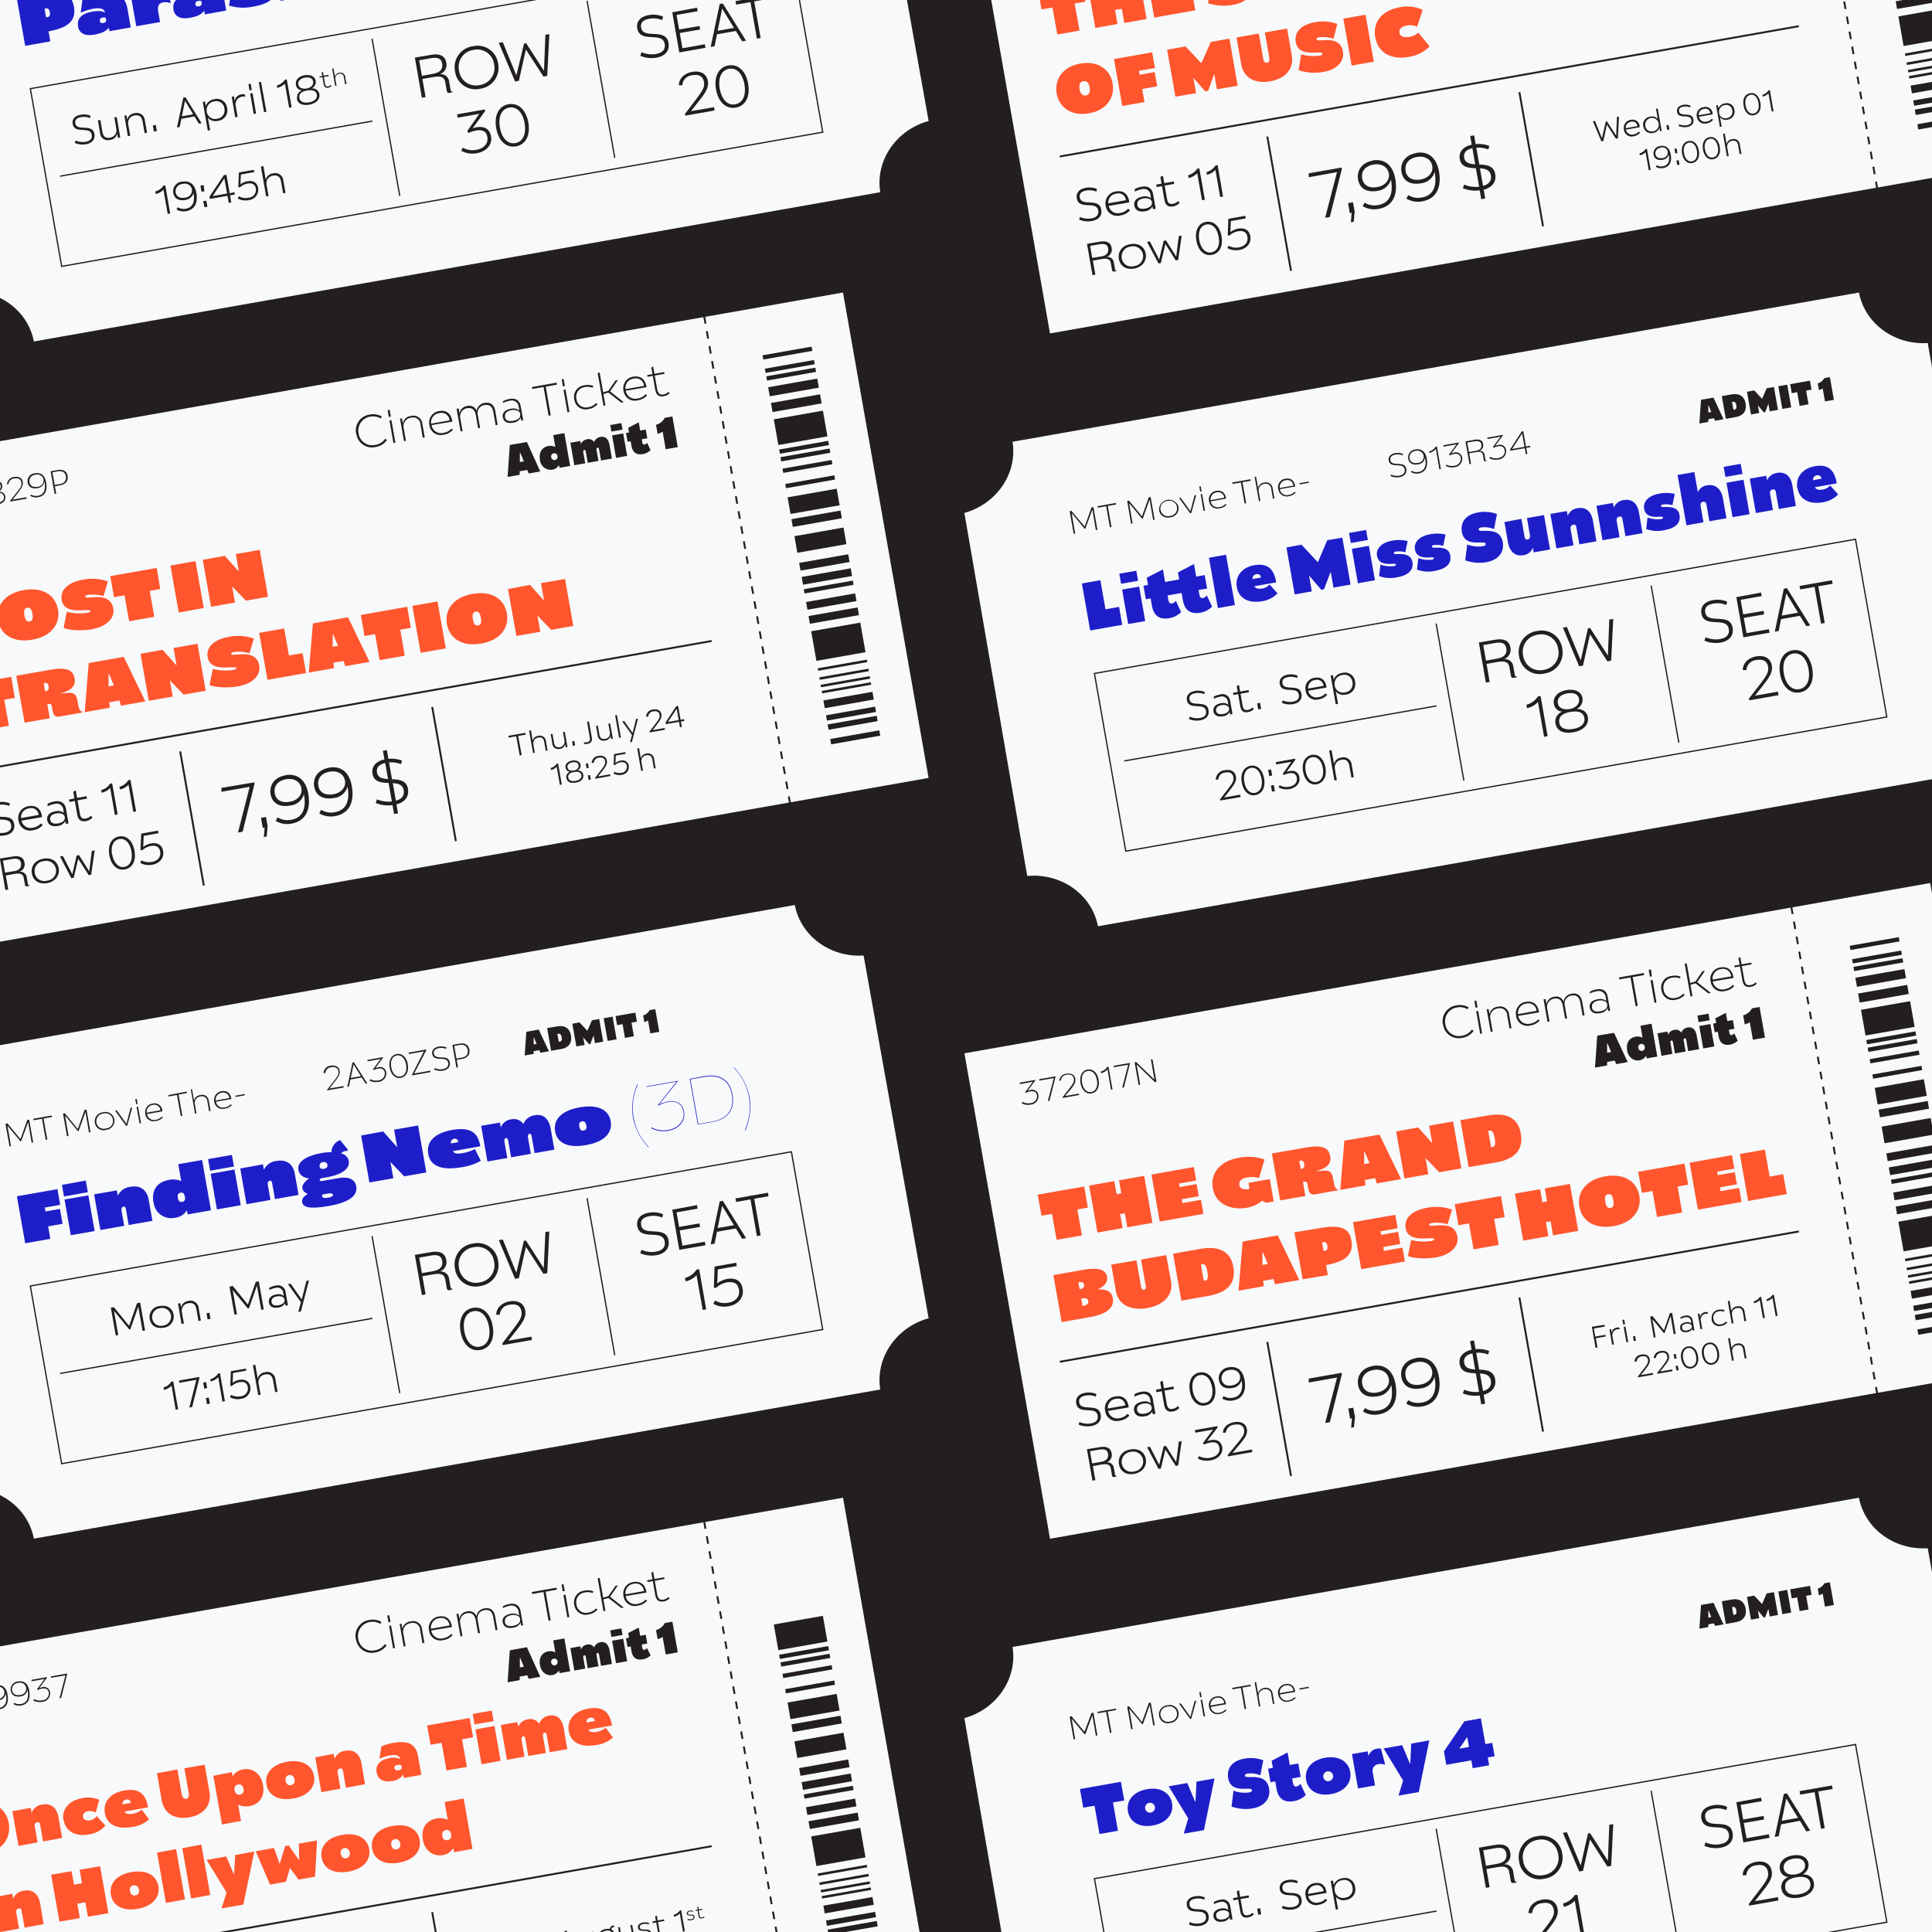 <svg id="Layer_1" data-name="Layer 1" xmlns="http://www.w3.org/2000/svg" xmlns:xlink="http://www.w3.org/1999/xlink" viewBox="0 0 550 550"><defs><style>.cls-1,.cls-5,.cls-6,.cls-8,.cls-9{fill:none;}.cls-2{clip-path:url(#clip-path);}.cls-3{fill:#231f20;}.cls-4{fill:#f7f9fb;}.cls-5,.cls-6,.cls-8,.cls-9{stroke:#231f20;}.cls-5,.cls-6,.cls-8{stroke-width:0.54px;}.cls-6{stroke-dasharray:2.17 2.17;}.cls-7{fill:#ff562e;}.cls-8{stroke-miterlimit:10;}.cls-9{stroke-width:0.36px;}.cls-10{fill:#1e1ec9;}</style><clipPath id="clip-path"><rect class="cls-1" width="550" height="550"/></clipPath></defs><g class="cls-2"><rect class="cls-3" width="550" height="550"/><polygon class="cls-4" points="0 125.32 0 268.36 264.67 221.69 240.21 82.97 0 125.32"/><g class="cls-2"><rect class="cls-5" x="-25.16" y="106.18" width="279.72" height="140.86" transform="translate(-28.93 22.6) rotate(-10)"/></g><rect class="cls-3" x="235.64" y="204.99" width="14.19" height="1.54" transform="translate(-32.05 45.28) rotate(-10)"/><rect class="cls-3" x="236.37" y="209.13" width="14.19" height="1.54" transform="translate(-32.75 45.47) rotate(-10)"/><rect class="cls-3" x="235.18" y="202.38" width="14.19" height="1.54" transform="translate(-31.6 45.16) rotate(-10)"/><rect class="cls-3" x="230.26" y="174.13" width="14.19" height="2.23" transform="translate(-26.83 43.88) rotate(-10)"/><rect class="cls-3" x="234.49" y="198.15" width="14.19" height="2.23" transform="translate(-30.94 44.99) rotate(-10)"/><rect class="cls-3" x="229.55" y="170.13" width="14.19" height="2.23" transform="translate(-26.14 43.7) rotate(-10)"/><rect class="cls-3" x="228.3" y="163" width="14.19" height="2.23" transform="translate(-24.92 43.37) rotate(-10)"/><rect class="cls-3" x="227.59" y="159" width="14.19" height="2.23" transform="translate(-24.24 43.19) rotate(-10)"/><rect class="cls-3" x="223.54" y="136.53" width="14.19" height="1.22" transform="translate(-20.31 42.14) rotate(-10)"/><rect class="cls-3" x="233.58" y="193.7" width="14.19" height="0.71" transform="translate(-30.05 44.75) rotate(-10)"/><rect class="cls-3" x="233.88" y="195.44" width="14.19" height="0.71" transform="translate(-30.34 44.83) rotate(-10)"/><rect class="cls-3" x="228.82" y="166.5" width="14.19" height="1.22" transform="translate(-25.44 43.51) rotate(-10)"/><rect class="cls-3" x="222.77" y="132.17" width="14.19" height="1.22" transform="translate(-19.57 41.94) rotate(-10)"/><rect class="cls-3" x="232.75" y="189.01" width="14.19" height="0.71" transform="translate(-29.24 44.53) rotate(-10)"/><rect class="cls-3" x="233.2" y="191.58" width="14.19" height="0.71" transform="translate(-29.68 44.65) rotate(-10)"/><rect class="cls-3" x="222.19" y="128.9" width="14.19" height="1.22" transform="translate(-19.01 41.79) rotate(-10)"/><rect class="cls-3" x="221.81" y="126.72" width="14.19" height="1.22" transform="translate(-18.64 41.69) rotate(-10)"/><rect class="cls-3" x="218.14" y="105.89" width="14.19" height="1.22" transform="translate(-15.07 40.73) rotate(-10)"/><rect class="cls-3" x="217.75" y="103.71" width="14.19" height="1.22" transform="translate(-14.7 40.63) rotate(-10)"/><rect class="cls-3" x="220.83" y="118.07" width="14.19" height="7.43" transform="translate(-17.69 41.44) rotate(-10)"/><rect class="cls-3" x="217.08" y="99.9" width="14.19" height="1.22" transform="translate(-14.05 40.46) rotate(-10)"/><rect class="cls-3" x="225.39" y="146.55" width="14.19" height="2.23" transform="translate(-22.11 42.62) rotate(-10)"/><rect class="cls-3" x="226.47" y="151.37" width="14.19" height="4.8" transform="translate(-23.16 42.9) rotate(-10)"/><rect class="cls-3" x="224.52" y="140.31" width="14.19" height="4.8" transform="translate(-21.26 42.39) rotate(-10)"/><rect class="cls-3" x="219.6" y="113.47" width="14.19" height="2.62" transform="translate(-16.49 41.11) rotate(-10)"/><rect class="cls-3" x="218.8" y="108.98" width="14.19" height="2.62" transform="translate(-15.72 40.91) rotate(-10)"/><rect class="cls-3" x="231.57" y="178.4" width="14.19" height="8.56" transform="translate(-28.1 44.23) rotate(-10)"/><line class="cls-6" x1="200.45" y1="89.98" x2="224.91" y2="228.7"/><g class="cls-2"><path class="cls-7" d="M144.62,167.68,147,181.05l6.82-1.2-.82-4.62,3.91,4.07,6.3-1.11-2.36-13.37L154,166l.89,5-4-4.5Zm-10,8.64c-.22-1.24-.06-2,.8-2.17s1.24.47,1.47,1.75.05,2-.79,2.15-1.27-.49-1.48-1.73m-7.38,1.38c.68,3.84,4.08,6.51,9.77,5.5s8-4.79,7.28-8.63-4.08-6.5-9.77-5.5-8,4.79-7.28,8.63m-9.85-5.22,2.36,13.37,7.16-1.26-2.36-13.37Zm-14.67,2.59,1.06,6,3-.53,1.3,7.39,7.16-1.27-1.3-7.39,3-.53-1-6Zm-6.5,8.79-1.51.26,0-3.48.17,0Zm-7.15-6.38-1.16,14,7.18-1.27-.17-1.54,2.92-.52.44,1.5,6.93-1.22-6.14-12.71Zm-15.29,2.69,2.36,13.37,11-1.94-1-5.68-3.88.69-1.36-7.7ZM60.56,190.48,59.67,195c1.73.76,5.34.87,8,.41,4.13-.73,6.63-3.08,6.13-5.93-.93-5.23-7.82-2.24-8-3.35,0-.25.18-.41.78-.51a10.57,10.57,0,0,1,4.43.36l1.27-4.18a13.4,13.4,0,0,0-7-.53c-4.37.77-6.67,2.95-6.16,5.83.81,4.62,8,2.12,8.15,3.11,0,.21-.15.38-.88.51a14.17,14.17,0,0,1-5.72-.27M40,186.13l2.36,13.37,6.82-1.2-.82-4.62,3.91,4.07,6.3-1.11-2.35-13.37-6.82,1.21.89,5-4-4.5Zm-7.59,9-1.5.27,0-3.48.17,0Zm-7.15-6.38-1.15,14,7.18-1.27-.18-1.54L34,199.4l.44,1.49,6.93-1.22L35.24,187Zm-12.41,8.06-.41-2.33c.83-.21,1.24,0,1.38.82.18,1-.13,1.36-1,1.51m-8.18-4.43L7,205.73l7.18-1.26-.71-4,.35-.06c.59-.11.89.14,1,1l.18,1c.2,1.16.67,1.81,2,1.57l6.45-1.14,0-.25c-.81-.13-1-.77-1.36-2.89-.45-2.58-1.22-2.72-4.67-2.25l0-.11c3.13-.91,4.16-2.21,3.81-4.2-.39-2.2-1.89-3.35-6.8-2.48ZM-10,195l1.05,6,3-.53,1.3,7.39,7.17-1.26-1.31-7.39,3-.53-1-6Z"/><path class="cls-7" d="M57.72,159.37l2.36,13.37,6.81-1.2-.81-4.62L70,171l6.3-1.11-2.36-13.36-6.81,1.2.88,5-4-4.5ZM48.52,161l2.36,13.37L58,173.1l-2.35-13.37Zm-17.13,3,1.06,6,3-.53,1.31,7.39,7.16-1.26-1.3-7.39,3-.53-1-6ZM19,174.18l-.89,4.55c1.73.76,5.34.87,8,.41,4.13-.73,6.63-3.08,6.13-5.93-.93-5.23-7.82-2.24-8-3.35,0-.25.19-.4.78-.51a10.74,10.74,0,0,1,4.43.36l1.27-4.18a13.4,13.4,0,0,0-7-.53c-4.37.77-6.67,2.95-6.16,5.83.81,4.62,8,2.12,8.15,3.11,0,.21-.15.38-.88.51a14.17,14.17,0,0,1-5.72-.27m-12.15,1c-.22-1.24-.06-2,.8-2.17s1.24.47,1.47,1.75.05,2-.79,2.15-1.26-.49-1.48-1.73M-.55,176.6c.68,3.84,4.08,6.51,9.77,5.5s8-4.79,7.28-8.62S12.42,167,6.73,168s-8,4.79-7.28,8.63M-13.66,172l2.36,13.37,11-2-1-5.67-3.88.68L-6.5,170.7Z"/><path class="cls-3" d="M40.26,244.92l-.34.72a5,5,0,0,0,3.46.52c2.12-.37,3.4-2,3.06-3.86s-1.66-2.51-3.48-2.19a4.78,4.78,0,0,0-2.18,1l.13-3.16,4.22-.75-.13-.74-4.81.85L40,242l.51.06a4.6,4.6,0,0,1,2.39-1.22c1.56-.27,2.46.26,2.69,1.59.27,1.53-.69,2.65-2.36,2.94a4.44,4.44,0,0,1-3-.47m-8.32-1.59c-.42-2.38.34-4.15,2.05-4.45s3,1.1,3.45,3.48-.34,4.14-2,4.45-3-1.12-3.45-3.48m-.83.14c.5,2.82,2.22,4.45,4.4,4.06s3.25-2.5,2.75-5.32-2.22-4.45-4.4-4.07-3.25,2.51-2.75,5.33m-13.23.23-.82.14L20.31,250l.67-.12,1.28-5.4,3,4.65.69-.12,1-6.93-.81.14-.74,5.82-2.91-4.61-.67.12-1.24,5.34Zm-8,4.83a2.83,2.83,0,0,1,2.53-3.36,2.83,2.83,0,1,1,.94,5.56,2.73,2.73,0,0,1-3.47-2.2m-.83.15c.35,2,2,3.17,4.37,2.74s3.62-2.27,3.28-4.2-1.94-3.17-4.41-2.74-3.58,2.28-3.24,4.2M3.91,248l-2.47.44L.83,245l2.57-.45c1.68-.3,2.39.13,2.56,1.12.21,1.2-.32,2.06-2,2.36m-4-3.61,1.57,8.94.83-.14-.71-4,2.37-.42c1.95-.34,2.56.12,2.74,1.17l.32,1.8c.08.42.2.62.63.55l.67-.12,0-.18c-.26,0-.38-.05-.44-.38l-.31-1.81a1.85,1.85,0,0,0-2.14-1.65h0a2.22,2.22,0,0,0,1.46-2.71c-.22-1.25-1.25-2-3.36-1.63Z"/><path class="cls-3" d="M34,224l.14.76a4.66,4.66,0,0,0,2.44-1.37l1.37,7.74.8-.14L37.13,222l-.59.1A4.42,4.42,0,0,1,34,224m-5.21.92.14.76a4.66,4.66,0,0,0,2.44-1.37L32.7,232l.8-.14L31.93,223l-.6.1a4.36,4.36,0,0,1-2.58,1.85m-9.09,2.67.12.69L21.3,228l.68,3.84c.2,1.16.72,2.23,2.51,1.91a3.17,3.17,0,0,0,1.83-1l-.42-.52a2.73,2.73,0,0,1-1.5.79c-1.08.19-1.48-.33-1.68-1.48l-.65-3.71,2.71-.48-.13-.69-2.71.48L21.57,225l-.72.39.33,1.9Zm-5.36,5.74c-.17-1,.54-1.58,1.74-1.79,1.38-.25,2.27.31,2.39.95l0,.15c.15.82-.58,1.5-1.91,1.74-1.11.19-2,0-2.24-1.05m-.82.18c.24,1.39,1.46,1.86,2.93,1.6a2.8,2.8,0,0,0,2.22-1.39l.14.79.76-.14-.72-4.1c-.25-1.4-1.14-2.52-3.24-2.15a5.79,5.79,0,0,0-2,.68l0,.72a6.22,6.22,0,0,1,2-.68,1.87,1.87,0,0,1,2.49,1.77l.14.77a2.86,2.86,0,0,0-2.4-.45c-1.5.27-2.6,1.08-2.34,2.58M11,232l-5,.88a2.54,2.54,0,0,1,2.27-2.75A2.11,2.11,0,0,1,11,232m-5.74,1.53a3.3,3.3,0,0,0,4.2,2.8,4.32,4.32,0,0,0,2.7-1.45l-.54-.47a3.63,3.63,0,0,1-2.22,1.21,2.63,2.63,0,0,1-3.28-2l5.84-1c-.2-2.17-1.51-3.52-3.78-3.12a3.4,3.4,0,0,0-2.92,4.11M-2,236.64l-.26.77a6.36,6.36,0,0,0,3.63.41c1.92-.33,3-1.53,2.65-3.3-.61-3.45-5.62-.68-6.1-3.38-.15-.88.18-1.7,1.8-2a5.08,5.08,0,0,1,2.9.31l.19-.74a5.56,5.56,0,0,0-3.21-.33c-1.87.33-2.8,1.45-2.53,3,.6,3.42,5.59.56,6.1,3.44.19,1.09-.31,2-2,2.26A5.59,5.59,0,0,1-2,236.64"/><path class="cls-3" d="M181.41,213.08l1.12,6.39.51-.09-.42-2.4A1.65,1.65,0,0,1,184,215c.9-.15,1.51.14,1.71,1.28l.44,2.51.51-.09-.46-2.63a1.71,1.71,0,0,0-2.18-1.54,1.82,1.82,0,0,0-1.59,1.35l-.51-2.93Zm-6.5,6.67-.24.48a3.37,3.37,0,0,0,2.31.35,2.23,2.23,0,0,0,2-2.58,1.77,1.77,0,0,0-2.32-1.46,3.29,3.29,0,0,0-1.45.66l.08-2.1,2.82-.5-.08-.49-3.22.56-.11,3.15.34,0a3.09,3.09,0,0,1,1.6-.81c1-.19,1.64.17,1.79,1a1.68,1.68,0,0,1-1.58,2,2.93,2.93,0,0,1-2-.32m-6.35-2.51.54,0a1.61,1.61,0,0,1,1.5-1.49c.91-.16,1.56.11,1.72,1,.12.7-.12,1.18-1.06,2.41l-1.79,2.33,0,.25,4.35-.76-.08-.5-3.42.61,1.42-1.82c.91-1.17,1.23-1.86,1.08-2.67-.2-1.13-1.15-1.56-2.32-1.35a2.1,2.1,0,0,0-2,2m-1.1,3.54.23,1.3.62-.11-.23-1.3Zm-.58-3.32.23,1.3.62-.11-.23-1.3Zm-5.2,1.07c-.14-.76.48-1.29,1.37-1.45s1.64,0,1.78.81-.52,1.36-1.37,1.51-1.64-.08-1.78-.87m.22,2.92c-.17-1,.58-1.43,1.63-1.62s1.93,0,2.09.87-.57,1.46-1.64,1.65-1.93-.06-2.08-.9m-.55.09c.2,1.15,1.23,1.56,2.71,1.3s2.31-1.09,2.1-2.23a1.46,1.46,0,0,0-1.65-1.21,1.56,1.56,0,0,0,.87-1.61c-.18-1-1.2-1.41-2.42-1.2s-2,1-1.83,2a1.34,1.34,0,0,0,1.27,1.16,1.55,1.55,0,0,0-1.05,1.75m-4.47-2.77.09.51a3.07,3.07,0,0,0,1.63-.92l.91,5.17.54-.1-1.05-6-.4.07a2.9,2.9,0,0,1-1.72,1.23"/><path class="cls-3" d="M193.21,205l-3.06.54,2.49-3.79Zm-3.72.66.08.49,3.73-.65.27,1.53.53-.09-.27-1.54,1-.18-.08-.49-1,.18-.7-3.94-.56.1ZM184,204l.54,0a1.61,1.61,0,0,1,1.5-1.49c.91-.16,1.56.11,1.72,1,.12.7-.12,1.18-1.06,2.41l-1.8,2.33.05.26,4.35-.77-.09-.5-3.41.61L187.2,206c.91-1.17,1.23-1.86,1.08-2.67-.2-1.13-1.15-1.56-2.33-1.35a2.11,2.11,0,0,0-2,2m-6.24,1.29-.57.1,2.77,3.86-.56,2.07.55-.1,1.73-6.63-.55.1-1,4Zm-2.59-1.63,1.13,6.39.51-.09-1.13-6.39Zm-5.44,3,.46,2.63a1.66,1.66,0,0,0,2.12,1.55,1.69,1.69,0,0,0,1.55-1.37l.17.94.48-.09-.77-4.37-.51.09.42,2.4a1.56,1.56,0,0,1-1.28,1.91c-.94.17-1.49-.13-1.69-1.27l-.44-2.51Zm-3.53,4.66.19.51a4.25,4.25,0,0,0,.94-.06c1.21-.22,1.34-1,1.16-2l-.77-4.37-.55.1.75,4.3c.18,1,0,1.37-.72,1.5a3.49,3.49,0,0,1-1,.05m-3.28-.29.23,1.3.62-.11-.23-1.3ZM156.77,209l.46,2.63a1.66,1.66,0,0,0,2.12,1.55,1.7,1.7,0,0,0,1.55-1.36l.16.93.49-.08-.77-4.37-.51.09.42,2.39a1.57,1.57,0,0,1-1.29,1.91c-.94.17-1.48-.13-1.68-1.27l-.44-2.51Zm-6.14-1,1.12,6.38.51-.09-.42-2.39a1.64,1.64,0,0,1,1.38-1.94c.9-.16,1.51.14,1.71,1.28l.44,2.51.51-.09-.46-2.63a1.73,1.73,0,0,0-2.18-1.55,1.83,1.83,0,0,0-1.59,1.35l-.51-2.92Zm-5.9,1.47.09.51,2.13-.37,1,5.45.56-.1-1-5.45,2.13-.37-.09-.52Z"/><path class="cls-3" d="M112.7,227.94l-.88-5c1.52.1,2.82.43,3.1,2,.24,1.36-.35,2.49-2.22,3m-5.37-8c-.2-1.15.24-2.25,2.33-2.72l.81,4.57c-1.56-.09-2.88-.37-3.14-1.85m0,7.59-.38,1.07a9.31,9.31,0,0,0,4.79.6l.45,2.53,1.12-.19-.45-2.54c2.39-.63,3.67-2.22,3.27-4.46-.42-2.41-2.5-2.62-4.53-2.7l-.85-4.79a7.91,7.91,0,0,1,3.42.49l.28-1a8.34,8.34,0,0,0-3.88-.51l-.44-2.5-1.12.2.43,2.46c-2.49.56-3.74,2.09-3.39,4.08.42,2.41,2.52,2.54,4.57,2.62l.94,5.27a8.55,8.55,0,0,1-4.23-.6m-13.5-7.87c2.3-.4,4,.66,4.37,2.5s-1,3.5-3.26,3.9-4-.38-4.32-2.46.94-3.53,3.21-3.94m-.21-1.11c-3.42.6-4.56,3.17-4.18,5.33.53,3,3,3.73,5.52,3.28a4.53,4.53,0,0,0,4-3.33l0,.26c.7,3.95-.48,6.54-3.61,7.09a5.39,5.39,0,0,1-3.93-.67l-.53,1a6.42,6.42,0,0,0,4.5.78c4-.71,5.58-3.93,4.76-8.55-.69-3.94-3.1-5.84-6.53-5.23m-12.2,3.3c2.3-.4,4,.66,4.37,2.5s-1,3.5-3.26,3.9-4-.38-4.32-2.47.94-3.53,3.21-3.93m-.21-1.11c-3.41.6-4.56,3.17-4.18,5.33.53,3,3,3.73,5.52,3.27a4.52,4.52,0,0,0,4-3.33l0,.26c.7,4-.48,6.55-3.61,7.1a5.4,5.4,0,0,1-3.93-.67l-.53,1a6.42,6.42,0,0,0,4.5.78c4-.72,5.58-3.93,4.77-8.55-.7-3.94-3.11-5.84-6.54-5.23m-5.88,14.9-.22,2.69.8-.14.28-2.88-.47-2.68-1.42.25.51,2.85Zm-12.3-11.29v1.11l8.05-1.42L67.75,237l1.32-.23,3.4-13.68-.07-.37Z"/><line class="cls-5" x1="-7.8" y1="219.57" x2="202.6" y2="182.47"/></g><line class="cls-5" x1="58.02" y1="252.1" x2="51.29" y2="213.91"/><line class="cls-5" x1="129.78" y1="239.45" x2="123.04" y2="201.26"/><g class="cls-2"><path class="cls-3" d="M188.64,122.89l.88,5,3.43-.61-1.53-8.72-2.17.38a4,4,0,0,1-2.5,2l.46,2.57a4.85,4.85,0,0,0,1.43-.61m-10.43.37.44,2.49.88-.15.23,1.29c.21,1.21.83,2.8,3.27,2.37a4.28,4.28,0,0,0,2.18-1.13l-1-2.09a1.17,1.17,0,0,1-.75.49c-.36.07-.54-.16-.64-.72l-.13-.77,1.58-.28-.44-2.49-1.58.28-.41-2.33-3,1.55.23,1.33ZM173.73,121l.33,1.86,3.16-.55-.33-1.87Zm.52,2.95,1.12,6.39,3.17-.56-1.13-6.39Zm-11.88,2.09,1.13,6.4,3.1-.55-.55-3.1c-.08-.48.09-.65.31-.69s.34.11.4.48l.56,3.18,3.06-.54-.55-3.1c-.08-.48.08-.64.29-.68s.36.14.42.49l.56,3.16,3.1-.54-.67-3.82c-.35-2-1.37-2.57-2.61-2.35a2.31,2.31,0,0,0-1.79,1.47,1.81,1.81,0,0,0-2-.8,2.29,2.29,0,0,0-1.76,1.36l-.16-.87Zm-5.45,4.14a.88.88,0,0,1,.74-1.12.86.86,0,0,1,1.05.8.91.91,0,1,1-1.79.32m-3.22.67a3.11,3.11,0,0,0,3.48,2.88,2.66,2.66,0,0,0,1.92-1.3l.21.74,3-.52-1.65-9.35-3.16.56.59,3.39a3.36,3.36,0,0,0-2-.28c-1.37.25-2.81,1.4-2.37,3.88m-4.59.49-1.14.2V128.9l.11,0Zm-4-4.67-.63,9.11,3.44-.61v-1l2.17-.38.41,1,3.28-.58L150,125.84Z"/><path class="cls-3" d="M184.23,106.78l.09.49,1.52-.26.68,3.87c.21,1.18.74,2.21,2.38,1.92a3.08,3.08,0,0,0,1.74-.88l-.31-.38a2.83,2.83,0,0,1-1.48.76c-1.16.2-1.58-.47-1.79-1.63l-.66-3.76,2.77-.49-.09-.5-2.77.49-.37-2.08-.52.29.33,1.89Zm-.9,3.07-5.26.93a2.65,2.65,0,0,1,2.35-3,2.31,2.31,0,0,1,2.91,2m-5.82,1.43a3.22,3.22,0,0,0,4.07,2.74,4.27,4.27,0,0,0,2.63-1.4l-.39-.35a3.74,3.74,0,0,1-2.28,1.23,2.74,2.74,0,0,1-3.41-2.2l5.91-1c-.27-2.18-1.63-3.34-3.71-3a3.3,3.3,0,0,0-2.82,4m-7.37-5.06,1.65,9.34.56-.1-.57-3.24,1.42-.41,3.67,2.86.7-.13-3.9-3.07,2.24-3.22-.7.12-2,2.9-1.5.47-1-5.62Zm-6.64,7.53a3.22,3.22,0,0,0,4.11,2.73,4,4,0,0,0,2.48-1.36l-.39-.36a3.51,3.51,0,0,1-2.19,1.21,2.71,2.71,0,0,1-3.41-2.33,2.78,2.78,0,0,1,2.5-3.41,3.66,3.66,0,0,1,2.1.2l.22-.49a4.26,4.26,0,0,0-2.45-.22,3.33,3.33,0,0,0-3,4M159.9,108l.34,2,.56-.1-.34-2Zm.52,3,1.12,6.39.56-.1L161,110.88Zm-9-.82.1.56,3.22-.57,1.44,8.17.61-.11-1.44-8.16,3.21-.57-.1-.56Zm-7.63,8.46c-.19-1.06.64-1.68,1.84-1.89s2.33.25,2.46,1l0,.21c.17,1-.78,1.63-2,1.84s-2.15,0-2.34-1.12m-.59.12c.23,1.34,1.38,1.8,2.85,1.54a2.68,2.68,0,0,0,2.22-1.48l.15.88.56-.1-.71-4c-.23-1.34-1.11-2.43-3.15-2.07a6.12,6.12,0,0,0-1.88.64l0,.52a6.24,6.24,0,0,1,1.88-.64,2,2,0,0,1,2.6,1.78l.17,1a2.79,2.79,0,0,0-2.44-.5c-1.43.25-2.53,1-2.27,2.45m-13.15-2.41,1.13,6.39.56-.09-.63-3.57a2.38,2.38,0,0,1,1.95-2.94c1.29-.23,2.16.34,2.46,2l.65,3.71.56-.1-.65-3.67a2.28,2.28,0,0,1,1.91-2.82c1.36-.24,2.22.33,2.51,2l.66,3.71.56-.09L141,117c-.32-1.82-1.43-2.58-3-2.3a2.64,2.64,0,0,0-2.31,2.26,2.2,2.2,0,0,0-2.65-1.38,2.49,2.49,0,0,0-2.21,2.12l-.27-1.49Zm-2,3.27-5.26.93a2.66,2.66,0,0,1,2.35-3,2.31,2.31,0,0,1,2.91,2.06M122.24,121a3.21,3.21,0,0,0,4.07,2.74,4.27,4.27,0,0,0,2.63-1.4l-.39-.34a3.74,3.74,0,0,1-2.28,1.22,2.73,2.73,0,0,1-3.41-2.2l5.91-1c-.27-2.19-1.63-3.35-3.71-3a3.3,3.3,0,0,0-2.82,4m-8.36-1.84,1.12,6.4.56-.1-.63-3.57a2.42,2.42,0,0,1,2.1-3,2.09,2.09,0,0,1,2.68,2l.65,3.71.56-.1-.68-3.84a2.53,2.53,0,0,0-3.21-2.26,2.56,2.56,0,0,0-2.36,2.15l-.26-1.49Zm-3.53-2.42.35,1.94.56-.1-.35-1.94Zm.52,2.95L112,126.1l.56-.09-1.13-6.4Zm-9.42,3.8a4.48,4.48,0,0,0,5.49,3.74,4.68,4.68,0,0,0,3.21-2l-.5-.36a4.12,4.12,0,0,1-2.83,1.77,3.89,3.89,0,0,1-4.73-3.28,4,4,0,0,1,3.31-4.77,4.31,4.31,0,0,1,3,.52l.3-.55a4.9,4.9,0,0,0-3.44-.56,4.55,4.55,0,0,0-3.86,5.48"/><path class="cls-3" d="M17,137.8l-1.44.25-.63-3.6,1.45-.26c1.55-.27,2.21.44,2.37,1.39.2,1.14-.32,2-1.75,2.22m-2.59-3.64,1.14,6.46.45-.08-.37-2.12,1.45-.26c1.74-.31,2.38-1.35,2.15-2.67-.2-1.15-1-2-2.89-1.67Zm-4.32,1a1.8,1.8,0,0,1,2.3,1.34,1.83,1.83,0,0,1-1.71,2.08c-1.21.21-2.1-.22-2.3-1.33A1.82,1.82,0,0,1,10,135.15m-.08-.41a2.22,2.22,0,0,0-2.05,2.6c.24,1.39,1.38,1.87,2.74,1.63a2.16,2.16,0,0,0,2-1.92,3.72,3.72,0,0,1,.1.42c.35,2-.26,3.37-1.88,3.66a2.75,2.75,0,0,1-2-.34l-.2.37a3.08,3.08,0,0,0,2.22.39c2-.34,2.69-1.93,2.29-4.2-.35-2-1.47-2.92-3.2-2.61m-8,3.14H2.4a1.8,1.8,0,0,1,1.68-1.68c1.06-.19,1.82.15,2,1.11S5.93,138.69,4.9,140l-2,2.56,0,.22,4.7-.82-.07-.41-3.95.7,1.68-2.16c1-1.29,1.37-2,1.21-2.92C6.31,136,5.3,135.57,4,135.79A2.22,2.22,0,0,0,2,137.88M-3.44,139c-.16-.91.54-1.53,1.57-1.71s1.9.09,2.06,1S-.4,139.79-1.39,140s-1.9-.12-2-1m.25,3.22c-.19-1.08.64-1.63,1.86-1.85s2.21,0,2.39,1S.44,143-.82,143.21s-2.21-.11-2.37-1m-.45.08c.21,1.18,1.31,1.64,2.89,1.36s2.46-1.17,2.25-2.35c-.16-.92-.89-1.34-1.95-1.31a1.7,1.7,0,0,0,1.09-1.79c-.19-1.12-1.28-1.55-2.58-1.32s-2.15,1.07-1.95,2.19a1.54,1.54,0,0,0,1.57,1.27,1.71,1.71,0,0,0-1.32,1.95m-5.49-3.95L-8,144.76l3.81-.67-.07-.4-3.36.6-1.07-6.07Zm-5.4,6.59-.2.38a3.74,3.74,0,0,0,2.51.38A2.42,2.42,0,0,0-10,143a1.76,1.76,0,0,0-2.3-1.46,4.07,4.07,0,0,0-.82.25l2.18-2.92,0-.21-4.43.78.07.4,3.7-.65-2.15,2.92.17.23a4.55,4.55,0,0,1,1.29-.42c1.08-.19,1.72.24,1.88,1.13.2,1.11-.58,2-1.86,2.23a3.36,3.36,0,0,1-2.25-.35m-4.87-3.72.07.4a3.07,3.07,0,0,0,1.83-1.13l1,5.82.43-.08-1.14-6.46-.32.06a3.14,3.14,0,0,1-1.9,1.39"/></g><polygon class="cls-4" points="0 468.41 0 550 262.06 550 240.21 426.06 0 468.41"/><g class="cls-2"><rect class="cls-5" x="-25.16" y="449.27" width="279.72" height="140.86" transform="translate(-88.5 27.81) rotate(-10)"/></g><polygon class="cls-3" points="235.61 549.33 235.73 550 240.65 550 249.86 548.38 249.59 546.86 235.61 549.33"/><rect class="cls-3" x="235.18" y="545.47" width="14.19" height="1.54" transform="translate(-91.18 50.38) rotate(-10)"/><rect class="cls-3" x="230.26" y="517.22" width="14.19" height="2.23" transform="translate(-86.41 49.1) rotate(-10)"/><rect class="cls-3" x="234.49" y="541.25" width="14.19" height="2.23" transform="translate(-90.52 50.2) rotate(-10)"/><rect class="cls-3" x="229.55" y="513.23" width="14.19" height="2.23" transform="translate(-85.73 48.91) rotate(-10)"/><rect class="cls-3" x="228.3" y="506.09" width="14.19" height="2.23" transform="translate(-84.51 48.59) rotate(-10)"/><rect class="cls-3" x="227.59" y="502.09" width="14.19" height="2.23" transform="translate(-83.83 48.4) rotate(-10)"/><rect class="cls-3" x="223.54" y="479.62" width="14.19" height="1.22" transform="translate(-79.9 47.35) rotate(-10)"/><rect class="cls-3" x="233.58" y="536.8" width="14.19" height="0.71" transform="translate(-89.63 49.96) rotate(-10)"/><rect class="cls-3" x="233.88" y="538.53" width="14.19" height="0.71" transform="translate(-89.93 50.04) rotate(-10)"/><rect class="cls-3" x="228.82" y="509.59" width="14.19" height="1.22" transform="translate(-85.02 48.72) rotate(-10)"/><rect class="cls-3" x="222.77" y="475.26" width="14.19" height="1.22" transform="translate(-79.15 47.15) rotate(-10)"/><rect class="cls-3" x="232.75" y="532.1" width="14.19" height="0.71" transform="translate(-88.83 49.74) rotate(-10)"/><rect class="cls-3" x="233.2" y="534.67" width="14.19" height="0.71" transform="translate(-89.27 49.86) rotate(-10)"/><rect class="cls-3" x="222.19" y="472" width="14.19" height="1.22" transform="translate(-78.59 47) rotate(-10)"/><rect class="cls-3" x="221.81" y="469.82" width="14.19" height="1.22" transform="translate(-78.22 46.9) rotate(-10)"/><rect class="cls-3" x="220.83" y="461.16" width="14.19" height="7.43" transform="translate(-77.27 46.65) rotate(-10)"/><rect class="cls-3" x="225.39" y="489.64" width="14.19" height="2.23" transform="translate(-81.7 47.83) rotate(-10)"/><rect class="cls-3" x="226.47" y="494.46" width="14.19" height="4.8" transform="translate(-82.74 48.11) rotate(-10)"/><rect class="cls-3" x="224.52" y="483.4" width="14.19" height="4.8" transform="translate(-80.85 47.61) rotate(-10)"/><rect class="cls-3" x="231.57" y="521.49" width="14.19" height="8.56" transform="translate(-87.68 49.44) rotate(-10)"/><g class="cls-2"><line class="cls-6" x1="200.45" y1="433.07" x2="224.91" y2="571.79"/><path class="cls-7" d="M125.94,522.61a1.26,1.26,0,0,1,1-1.64c.79-.13,1.33.28,1.49,1.2s-.2,1.53-1,1.67-1.37-.27-1.54-1.23m-5.52,1.09c.61,3.46,3.24,4.83,5.55,4.42a4.19,4.19,0,0,0,3.11-2l.28,1.15,5.19-.92L132,512l-5.43,1,.9,5.08a5.17,5.17,0,0,0-3.26-.39c-2.29.4-4.49,2.24-3.82,6m-9,1.57c-.16-.91.2-1.53,1-1.67s1.36.27,1.53,1.23a1.25,1.25,0,0,1-1,1.64c-.78.14-1.33-.28-1.49-1.2m-5.49,1c.53,3,3.25,4.78,7.66,4s6.39-3.49,5.87-6.46-3.26-4.78-7.71-4-6.34,3.52-5.82,6.44M97,527.81c-.16-.91.21-1.53,1-1.67s1.37.27,1.54,1.23a1.26,1.26,0,0,1-1,1.64c-.78.14-1.32-.28-1.49-1.2m-5.49,1c.54,3,3.25,4.78,7.66,4s6.4-3.49,5.87-6.45-3.26-4.79-7.71-4-6.33,3.52-5.82,6.44M78,526.09,72.8,527l4.06,9.51,4.56-.81,1.12-3.94L85,535.08l4.69-.83.57-10.32-5.2.92.13,4.76-3-4.25-1,.18-1.57,5.08Zm-13.6,2.4-5.58,1,5.67,9.26-1.42,4.54,6.2-1.09,3.13-15.11-5.46,1-.29,5.29-.15,0ZM51.9,526.14l2.52,14.32,5.43-1-2.53-14.33Zm-7.19,1.27,2.52,14.32,5.43-1-2.53-14.32ZM37,538.4c-.17-.92.2-1.53,1-1.67s1.37.27,1.54,1.22a1.25,1.25,0,0,1-1,1.64c-.79.14-1.33-.27-1.49-1.19m-5.49,1c.53,3,3.24,4.78,7.65,4s6.4-3.49,5.88-6.45-3.27-4.78-7.72-4-6.33,3.51-5.81,6.44m-17-5.71,2.36,13.37,5.82-1-.72-4.1,2.29-.41.72,4.11,5.83-1-2.36-13.37-5.82,1,.67,3.84-2.29.4-.67-3.83Zm-16.3,6.44,1.75,9.91,5.42-1-.78-4.43c-.13-.73.06-1.2.67-1.3s.75.18.86.85l.82,4.6,5.42-1-1-5.92c-.53-3-2.46-4-4.58-3.6a3.75,3.75,0,0,0-3.1,2.28l-.25-1.39Zm-8-3.14.53,3,5.43-1-.53-3Zm.78,4.41,1.75,9.91,5.42-1-1.74-9.92Z"/><path class="cls-7" d="M169.3,489.94l-2.33.41a1.21,1.21,0,0,1,1-1.36,1,1,0,0,1,1.32.95m-7.36,2.93c.56,3.13,3.33,4.69,7.8,3.9a8.94,8.94,0,0,0,4.78-2.14l-2.08-2.78a5,5,0,0,1-2.57,1.18c-1.41.25-2-.08-2.36-.63l6.73-1.18c-.55-3.35-2.14-5.63-6.74-4.82-4,.71-6.13,3.22-5.56,6.47m-19.36-1.8,1.75,9.91,5-.89-.82-4.66c-.13-.72.09-1,.44-1.1s.52.19.63.78l.84,4.79,5-.87-.82-4.66c-.14-.75.09-1,.43-1.1s.53.2.63.79l.85,4.77,5-.88-1-5.9c-.52-2.94-2.11-4-4.11-3.67a3.61,3.61,0,0,0-2.9,2.32,3,3,0,0,0-3.18-1.25,3.52,3.52,0,0,0-2.79,2.15l-.24-1.36Zm-8-3.15.53,3,5.42-.95-.53-3Zm.78,4.42,1.74,9.91,5.43-1-1.75-9.91Zm-13.78-1.14,1,5.5,3.15-.55,1.39,7.86,5.82-1-1.39-7.87,3.15-.56-1-5.5Zm-9.27,12.17c-.08-.48.17-.82.93-.95.58-.1,1,0,1.12.53s-.16.88-.9,1c-.54.09-1,.06-1.15-.59m-5.08,1.23c.35,2,2,2.84,4.27,2.44a4.34,4.34,0,0,0,3.3-1.84l.17.95,5-.88-1-5.46c-.65-3.67-3.24-4.29-7-3.63a13.81,13.81,0,0,0-3.39,1l-.54,3.42.11.06a10.44,10.44,0,0,1,2.78-.89c1.43-.25,2.73-.24,3,1a4.68,4.68,0,0,0-3.07-.25c-1.93.34-4.09,1.41-3.63,4m-17.48-4.22,1.75,9.91,5.43-1-.78-4.43c-.13-.72.06-1.19.67-1.3s.74.19.86.85l.81,4.61,5.43-1-1-5.92c-.53-3-2.45-4-4.57-3.6a3.72,3.72,0,0,0-3.1,2.28l-.25-1.4ZM81.3,507c-.16-.91.21-1.53,1-1.67s1.37.27,1.53,1.23a1.25,1.25,0,0,1-1,1.64c-.78.14-1.32-.28-1.49-1.2m-5.49,1c.54,3,3.25,4.78,7.66,4s6.4-3.49,5.87-6.45-3.26-4.79-7.71-4-6.33,3.52-5.82,6.44m-9.06,1.7c-.16-.92.21-1.54,1-1.67s1.37.27,1.53,1.22a1.25,1.25,0,0,1-1,1.64c-.78.14-1.33-.28-1.49-1.19m-6.09-4.17,2.45,13.87,5.42-1-.81-4.62a5.23,5.23,0,0,0,3.26.39c2.29-.4,4.48-2.25,3.81-6.05-.61-3.46-3.23-4.82-5.54-4.42a4.24,4.24,0,0,0-3.11,2l-.21-1.19Zm-16.06-.73,1.34,7.62c.73,4.13,4,5.61,7.86,4.94s6.47-3.21,5.74-7.34l-1.35-7.62-5.78,1,1.22,7c.16.89-.05,1.58-.68,1.69s-1.14-.43-1.3-1.34l-1.23-7Zm-7.46,8.46-2.33.41a1.18,1.18,0,0,1,1-1.35,1,1,0,0,1,1.33.94m-7.36,2.94c.55,3.13,3.33,4.69,7.79,3.9a9,9,0,0,0,4.79-2.14l-2.09-2.79a4.91,4.91,0,0,1-2.57,1.18c-1.41.25-2-.08-2.35-.62l6.72-1.19c-.55-3.35-2.14-5.63-6.74-4.82-4,.71-6.12,3.23-5.55,6.48m-11.71,2c.56,3.15,3.23,4.77,7.35,4a7.39,7.39,0,0,0,4.49-2.48L27.55,517a3.29,3.29,0,0,1-1.92,1.21c-1.1.19-1.89-.26-2-1s.4-1.41,1.41-1.59a3.37,3.37,0,0,1,2.22.38l1-3.63a7.93,7.93,0,0,0-4.68-.52c-4,.71-6.07,3.2-5.51,6.41M3.53,515.59l1.74,9.91,5.43-1-.78-4.43c-.13-.72.06-1.19.67-1.3s.74.19.86.85l.81,4.61,5.43-1-1.05-5.92c-.53-3-2.45-4-4.57-3.6A3.72,3.72,0,0,0,9,516.07l-.25-1.4ZM-6.72,520.7c-.22-1.24.19-2.2,1.26-2.39s1.73.55,2,1.81-.19,2.18-1.22,2.36-1.77-.54-2-1.78m-6,1.13c.68,3.84,3.95,6.53,8.84,5.67s7-4.62,6.34-8.46-3.95-6.53-8.84-5.67-7,4.62-6.34,8.46"/><path class="cls-3" d="M198,543.74l0,.27.59-.1.26,1.49c.08.45.28.86,1,.74a1.22,1.22,0,0,0,.72-.38l-.17-.2a1,1,0,0,1-.58.31c-.42.07-.57-.13-.65-.58l-.26-1.44,1.06-.18,0-.27-1.05.18-.15-.83-.28.15.13.74Zm-2.21,2.52-.08.26a2,2,0,0,0,1.15.12c.69-.12.94-.5.85-1s-.61-.58-1.08-.58-.74,0-.79-.33.13-.48.58-.56a1.51,1.51,0,0,1,.89.08l.06-.24a1.78,1.78,0,0,0-1-.09c-.57.1-.93.41-.84.89s.55.5,1,.51.81,0,.88.4-.19.57-.61.64a1.76,1.76,0,0,1-1-.13m-4-1.09.09.5a3.12,3.12,0,0,0,1.63-.91l.91,5.16.54-.09-1.05-6-.4.08a2.94,2.94,0,0,1-1.72,1.23M185.73,547l.08.46,1-.18.45,2.56c.13.77.48,1.48,1.67,1.27a2.11,2.11,0,0,0,1.22-.64l-.28-.35a1.81,1.81,0,0,1-1,.53c-.72.13-1-.22-1.12-1l-.43-2.47,1.8-.32-.08-.46-1.81.32-.25-1.43-.48.26.22,1.26Zm-3.69,4.3-.13.45a3.46,3.46,0,0,0,2,.2c1.18-.21,1.6-.86,1.46-1.66-.17-1-1-1-1.85-1s-1.27,0-1.37-.57.23-.82,1-1a2.58,2.58,0,0,1,1.52.15l.11-.42a3,3,0,0,0-1.7-.15c-1,.17-1.59.7-1.45,1.52s.95.87,1.71.87,1.39,0,1.5.69-.32,1-1,1.11a3.32,3.32,0,0,1-1.74-.23m-6.14-2.57.47,2.63a1.65,1.65,0,0,0,2.11,1.55,1.7,1.7,0,0,0,1.56-1.37l.16.94.49-.09-.78-4.37-.51.09.43,2.4a1.57,1.57,0,0,1-1.29,1.91c-.94.17-1.48-.13-1.69-1.27l-.44-2.51Zm-4.68,2.21c-.11-.61.37-1.12,1.27-1.28s1.53.13,1.63.69-.25,1.07-1.31,1.25-1.5-.15-1.59-.66m.31,3.81c-.07-.42.24-.77.77-1.18l1.45-.25c.77-.14,1.37-.12,1.49.51s-.43,1.14-1.89,1.4c-1.15.2-1.72.1-1.82-.48m-.53.18c.11.59.57,1.07,2.43.74s2.47-1.07,2.31-2-.85-1.07-1.89-.88l-1.36.24c-.48.08-.85.13-.91-.22s.14-.48.53-.74a3.6,3.6,0,0,0,.77-.06c1.43-.25,1.94-1,1.79-1.8a1.19,1.19,0,0,0-.74-.94c.15-.41.38-.61,1-.7l-.29-.39a1.19,1.19,0,0,0-1.13,1,3.17,3.17,0,0,0-1.14,0c-1.21.21-1.9.94-1.74,1.82a1.23,1.23,0,0,0,1,1,1.08,1.08,0,0,0-.55,1,.7.7,0,0,0,.62.55c-.49.39-.81.79-.71,1.35m-6.17-4.25.47,2.63a1.65,1.65,0,0,0,2.11,1.55,1.71,1.71,0,0,0,1.56-1.36l.16.93.49-.08-.77-4.37-.51.09.42,2.39a1.57,1.57,0,0,1-1.29,1.91c-.94.17-1.48-.13-1.68-1.27l-.45-2.51Zm-2,2.65-2.42.42.66-3.29Zm-2.12-3.57-1.34,6.39.58-.1.36-1.77,2.8-.49.94,1.53.58-.1-3.46-5.54Zm-4.7,5.64.23,1.3.62-.11-.23-1.3Zm-1.93-.9-3.3.58a1.68,1.68,0,0,1,1.51-1.83,1.41,1.41,0,0,1,1.79,1.25m-3.82,1a2.2,2.2,0,0,0,2.79,1.87,2.93,2.93,0,0,0,1.81-1l-.36-.32a2.41,2.41,0,0,1-1.49.81,1.76,1.76,0,0,1-2.18-1.36l3.9-.69a2,2,0,0,0-2.52-2.08,2.26,2.26,0,0,0-1.95,2.74m-5.84-1.24.46,2.62A1.65,1.65,0,0,0,147,558.4a1.69,1.69,0,0,0,1.55-1.36l.17.94.48-.09-.77-4.37-.51.09.42,2.4a1.57,1.57,0,0,1-1.28,1.91c-.94.17-1.49-.13-1.69-1.28l-.44-2.5Zm-5.44-.68.09.51,2.13-.38,1,5.45.55-.09-1-5.46,2.13-.37-.09-.51Z"/><line class="cls-5" x1="-7.8" y1="562.66" x2="202.6" y2="525.57"/><line class="cls-5" x1="129.78" y1="582.54" x2="123.04" y2="544.35"/><path class="cls-3" d="M188.64,466l.88,5,3.43-.61-1.53-8.72-2.17.38a4,4,0,0,1-2.5,2l.46,2.57a4.85,4.85,0,0,0,1.43-.61m-10.43.37.44,2.49.88-.15.23,1.29c.21,1.21.83,2.8,3.27,2.37a4.28,4.28,0,0,0,2.18-1.13l-1-2.09a1.23,1.23,0,0,1-.75.5c-.36.06-.54-.17-.64-.73l-.13-.77,1.58-.28-.44-2.49-1.58.28-.41-2.33-3,1.55.23,1.34Zm-4.48-2.25.33,1.87,3.16-.56-.33-1.87Zm.52,2.95,1.12,6.39,3.17-.55-1.13-6.4Zm-11.88,2.1,1.13,6.39,3.1-.55-.55-3.1c-.08-.48.09-.65.31-.69s.34.11.4.48l.56,3.18,3.06-.54-.55-3.1c-.08-.47.08-.64.29-.68s.36.14.42.49l.56,3.17,3.1-.55-.67-3.81c-.35-2-1.37-2.58-2.61-2.36a2.3,2.3,0,0,0-1.79,1.48,1.83,1.83,0,0,0-2-.81,2.31,2.31,0,0,0-1.76,1.36l-.16-.87Zm-5.45,4.13a.88.88,0,0,1,.74-1.12.86.86,0,0,1,1.05.8.91.91,0,1,1-1.79.32m-3.22.67c.39,2.26,2.1,3.12,3.48,2.88a2.66,2.66,0,0,0,1.92-1.3l.21.75,3-.53-1.65-9.35-3.16.56.59,3.39a3.28,3.28,0,0,0-2-.27c-1.37.24-2.81,1.39-2.37,3.87m-4.59.49-1.14.2V472l.11,0Zm-4-4.66-.63,9.1,3.44-.61v-1l2.17-.38.41,1,3.28-.58L150,468.93Z"/><path class="cls-3" d="M184.23,449.87l.09.5,1.52-.27.68,3.88c.21,1.17.74,2.2,2.38,1.91a3,3,0,0,0,1.74-.88l-.31-.38a2.76,2.76,0,0,1-1.48.76c-1.16.2-1.58-.47-1.79-1.62L186.4,450l2.77-.49-.09-.49-2.77.48-.37-2.08-.52.29.33,1.89Zm-.9,3.08-5.26.92a2.65,2.65,0,0,1,2.35-3,2.31,2.31,0,0,1,2.91,2.06m-5.82,1.42a3.22,3.22,0,0,0,4.07,2.74,4.27,4.27,0,0,0,2.63-1.4l-.39-.34a3.74,3.74,0,0,1-2.28,1.22,2.73,2.73,0,0,1-3.41-2.2l5.91-1c-.27-2.19-1.63-3.35-3.71-3a3.29,3.29,0,0,0-2.82,4m-7.37-5.06,1.65,9.35.56-.1-.57-3.24,1.42-.42,3.67,2.86.7-.12-3.9-3.08,2.24-3.22-.7.12-2,2.9-1.5.47-1-5.62Zm-6.64,7.53a3.22,3.22,0,0,0,4.11,2.73,4,4,0,0,0,2.48-1.36l-.39-.35a3.54,3.54,0,0,1-2.19,1.2,2.71,2.71,0,0,1-3.41-2.33,2.77,2.77,0,0,1,2.5-3.4,3.58,3.58,0,0,1,2.1.19l.22-.49a4.26,4.26,0,0,0-2.45-.22,3.33,3.33,0,0,0-3,4m-3.6-5.72.34,1.94.56-.1-.34-1.94Zm.52,2.95,1.12,6.39.56-.1L161,454Zm-9-.82.1.56,3.22-.57,1.44,8.17.61-.11-1.44-8.16,3.21-.57-.1-.56Zm-7.63,8.47c-.19-1.06.64-1.69,1.84-1.9s2.33.25,2.46,1l0,.21c.17,1-.78,1.63-2,1.84s-2.15,0-2.34-1.11m-.59.11c.23,1.34,1.38,1.8,2.85,1.54a2.66,2.66,0,0,0,2.22-1.48l.15.88.56-.09-.71-4c-.23-1.34-1.11-2.43-3.15-2.07a6.12,6.12,0,0,0-1.88.64l0,.53a6.24,6.24,0,0,1,1.88-.64,2,2,0,0,1,2.6,1.78l.17,1a2.82,2.82,0,0,0-2.44-.5c-1.43.25-2.53,1-2.27,2.45m-13.15-2.41,1.13,6.4.56-.1-.63-3.57a2.38,2.38,0,0,1,1.95-2.94c1.29-.23,2.16.34,2.46,2l.65,3.71.56-.09-.65-3.68a2.29,2.29,0,0,1,1.91-2.82c1.36-.24,2.22.33,2.51,2l.66,3.72.56-.1-.68-3.84c-.32-1.82-1.43-2.58-3-2.29a2.62,2.62,0,0,0-2.31,2.25,2.2,2.2,0,0,0-2.65-1.38,2.5,2.5,0,0,0-2.21,2.12l-.27-1.49Zm-2,3.27-5.26.93a2.66,2.66,0,0,1,2.35-3,2.32,2.32,0,0,1,2.91,2.06m-5.82,1.42a3.21,3.21,0,0,0,4.07,2.74,4.18,4.18,0,0,0,2.63-1.4l-.39-.34a3.79,3.79,0,0,1-2.28,1.23,2.74,2.74,0,0,1-3.41-2.21l5.91-1c-.27-2.19-1.63-3.35-3.71-3a3.3,3.3,0,0,0-2.82,4m-8.36-1.83,1.12,6.39.56-.1-.63-3.56a2.43,2.43,0,0,1,2.1-3,2.09,2.09,0,0,1,2.68,2l.65,3.71.56-.1-.68-3.83a2.52,2.52,0,0,0-3.21-2.26,2.55,2.55,0,0,0-2.36,2.15l-.26-1.5Zm-3.53-2.43.35,1.94.56-.09-.35-1.95Zm.52,2.95,1.13,6.4.56-.1-1.13-6.39Zm-9.42,3.8a4.48,4.48,0,0,0,5.49,3.75,4.71,4.71,0,0,0,3.21-2l-.5-.37a4.12,4.12,0,0,1-2.83,1.77,3.89,3.89,0,0,1-4.73-3.27,4,4,0,0,1,3.31-4.78,4.31,4.31,0,0,1,3,.52l.3-.54a4.85,4.85,0,0,0-3.44-.56,4.54,4.54,0,0,0-3.86,5.47"/><path class="cls-3" d="M14.51,477.23v.41l4.12-.72-1.7,6.54.48-.09,1.71-6.79,0-.16ZM9.7,483.71l-.2.38a3.77,3.77,0,0,0,2.52.38,2.41,2.41,0,0,0,2.24-2.69A1.75,1.75,0,0,0,12,480.32a3.89,3.89,0,0,0-.82.25l2.18-2.93,0-.2-4.43.78.07.4,3.7-.65-2.16,2.92.18.23a4.48,4.48,0,0,1,1.28-.42c1.08-.19,1.73.23,1.89,1.13A2,2,0,0,1,12,484.05a3.39,3.39,0,0,1-2.25-.34M5.14,479.1a1.79,1.79,0,0,1,2.3,1.34,1.81,1.81,0,0,1-1.7,2.08c-1.21.22-2.11-.22-2.3-1.32a1.82,1.82,0,0,1,1.7-2.1m-.08-.41a2.24,2.24,0,0,0-2,2.61c.24,1.38,1.38,1.87,2.74,1.63a2.15,2.15,0,0,0,2-1.93,2.86,2.86,0,0,1,.1.42c.35,2-.25,3.38-1.88,3.66a2.7,2.7,0,0,1-2-.34l-.2.38a3.08,3.08,0,0,0,2.22.39c2-.35,2.69-1.93,2.29-4.2-.34-2-1.47-2.92-3.2-2.62m-6.18,1.52a1.79,1.79,0,0,1,2.3,1.34,1.83,1.83,0,0,1-1.7,2.08c-1.21.21-2.11-.22-2.3-1.33a1.8,1.8,0,0,1,1.7-2.09m-.08-.41a2.23,2.23,0,0,0-2,2.6c.24,1.39,1.38,1.87,2.74,1.63a2.16,2.16,0,0,0,2-1.92,3.72,3.72,0,0,1,.1.42c.35,2-.26,3.37-1.88,3.66a2.75,2.75,0,0,1-2-.34l-.2.37a3.08,3.08,0,0,0,2.22.39c2-.34,2.69-1.93,2.29-4.2-.34-2-1.47-2.92-3.2-2.61m-8,3.14h.44a1.81,1.81,0,0,1,1.68-1.68c1.06-.19,1.83.14,2,1.11s-.15,1.37-1.18,2.71l-2,2.57,0,.22,4.7-.83-.07-.4-3.95.7,1.69-2.16c1-1.29,1.36-2,1.2-2.92-.21-1.18-1.22-1.64-2.48-1.42a2.22,2.22,0,0,0-2.08,2.09m-4,.22.07.41a3.14,3.14,0,0,0,1.83-1.13l1,5.81.43-.07-1.14-6.46-.32,0a3.11,3.11,0,0,1-1.9,1.39m-2.51,5.75a1.8,1.8,0,0,1-2.3-1.34,1.83,1.83,0,0,1,1.71-2.08c1.21-.22,2.11.22,2.3,1.33a1.83,1.83,0,0,1-1.71,2.09m.09.41a2.24,2.24,0,0,0,2.05-2.61c-.25-1.38-1.39-1.87-2.74-1.63a2.17,2.17,0,0,0-2,1.93c0-.13-.06-.27-.09-.42-.35-2,.25-3.38,1.88-3.66a2.71,2.71,0,0,1,2,.34l.2-.38a3.13,3.13,0,0,0-2.22-.39c-2,.35-2.69,1.93-2.29,4.2.34,2,1.47,2.92,3.2,2.62"/></g><polygon class="cls-4" points="281.9 0 298.69 95.24 550 50.93 550 0 281.9 0"/><g class="cls-2"><rect class="cls-5" x="284.34" y="-68.84" width="279.72" height="140.86" transform="translate(6.17 73.68) rotate(-10)"/></g><polygon class="cls-3" points="545.11 31.21 545.37 32.73 550 31.91 550 30.35 545.11 31.21"/><polygon class="cls-3" points="545.84 35.36 546.1 36.87 550 36.18 550 34.62 545.84 35.36"/><polygon class="cls-3" points="544.65 28.6 544.91 30.11 550 29.22 550 27.66 544.65 28.6"/><polygon class="cls-3" points="541.69 0 539.67 0.36 540.05 2.55 550 0.8 550 0 541.69 0"/><polygon class="cls-3" points="543.9 24.38 544.29 26.58 550 25.57 550 23.31 543.9 24.38"/><polygon class="cls-3" points="543.12 19.92 543.24 20.62 550 19.43 550 18.71 543.12 19.92"/><polygon class="cls-3" points="543.42 21.66 543.55 22.36 550 21.22 550 20.5 543.42 21.66"/><polygon class="cls-3" points="542.29 15.23 542.41 15.93 550 14.59 550 13.87 542.29 15.23"/><polygon class="cls-3" points="542.74 17.8 542.87 18.5 550 17.24 550 16.52 542.74 17.8"/><polygon class="cls-3" points="540.43 4.67 541.91 13.1 550 11.68 550 2.98 540.43 4.67"/><g class="cls-2"><line class="cls-6" x1="509.94" y1="-85.04" x2="534.4" y2="53.68"/><path class="cls-7" d="M391.53,10.65c.75,4.28,4.38,6.45,9.46,5.56a10.62,10.62,0,0,0,6-3l-3.21-3.92a4.9,4.9,0,0,1-2.56,1.2c-1.65.29-2.65-.16-2.82-1.14s.47-1.79,2.11-2.08a4.55,4.55,0,0,1,2.9.33l1.61-4.79a10.56,10.56,0,0,0-6.61-.73c-5.46,1-7.61,4.63-6.91,8.57M382.42,5.3l2.36,13.37,6.32-1.11L388.74,4.19Zm-12,10.17L369.68,20a14.61,14.61,0,0,0,7.13.46c3.8-.67,6-3,5.49-5.81-.9-5.1-7.32-2.33-7.52-3.46,0-.25.11-.46.74-.57a9.19,9.19,0,0,1,4.1.42l1.08-4.22a12,12,0,0,0-6.35-.5c-3.93.69-6,2.82-5.45,5.71.82,4.64,7.37,2.13,7.56,3.23,0,.23-.14.44-.86.57a11.8,11.8,0,0,1-5.17-.37M352,10.67l1.34,7.62c.71,4,4.08,5.6,8.27,4.86s6.83-3.45,6.13-7.4l-1.34-7.62-6.32,1.11,1.26,7.16c.14.79-.05,1.37-.61,1.47s-1-.36-1.11-1.16l-1.26-7.16Zm-19.74,3.48,2.36,13.37,5.88-1-.77-4.37L343.11,26l.84-.15,1.71-4.79.77,4.35,5.9-1L350,11l-5.3.94L342,18l-4.49-4.78Zm-15.13,2.67,2.36,13.36,6.32-1.11-.66-3.74,4.28-.76-.71-4.05-4.28.76-.2-1.11,4.55-.8L328,14.9Zm-9.79,8.59c-.22-1.24.08-2.12,1.08-2.29s1.54.49,1.77,1.77-.11,2.11-1.06,2.28-1.57-.51-1.79-1.76m-6.51,1.23c.67,3.84,4,6.52,9.2,5.61s7.38-4.69,6.7-8.53-4-6.52-9.2-5.61-7.38,4.69-6.7,8.53"/><path class="cls-7" d="M414.45-14.76l-.82-4.62a3.41,3.41,0,0,1,.46-.1c.78-.14,1.38.36,1.66,2,.34,1.93,0,2.54-.8,2.68a4.61,4.61,0,0,1-.5.07m-7.9-7.82,2.36,13.37,6.93-1.23c5-.89,7.27-3.64,6.47-8.19-.63-3.55-3-6.2-9-5.15Zm-17,3,2.36,13.37,6-1.07-.81-4.62,4,4.07,5.59-1L404.37-22.2l-6.05,1.07.89,5-4.06-4.48Zm-16.4,2.9,1.34,7.62c.7,4,4.08,5.6,8.26,4.86s6.84-3.45,6.14-7.4l-1.34-7.62-6.32,1.11L382.49-11c.14.79-.06,1.37-.61,1.47s-1-.36-1.11-1.16l-1.26-7.16Zm-9.57,8.56c-.22-1.25.08-2.13,1.07-2.3s1.55.5,1.77,1.77-.1,2.11-1.05,2.28-1.57-.51-1.79-1.75m-6.52,1.22c.68,3.84,4,6.52,9.2,5.61S373.65-6,373-9.83s-4-6.52-9.2-5.6-7.38,4.69-6.71,8.52m-12.4,3.29L343.9.93a14.73,14.73,0,0,0,7.13.45c3.8-.67,6-3,5.5-5.81-.9-5.1-7.33-2.33-7.53-3.46,0-.25.12-.45.75-.56a9,9,0,0,1,4.09.42l1.09-4.23a12,12,0,0,0-6.35-.5c-3.94.7-6,2.83-5.45,5.71.81,4.64,7.36,2.13,7.56,3.24,0,.23-.14.44-.87.56a11.62,11.62,0,0,1-5.16-.37m-18.44-4.8L328.58,5l11.69-2.06-.7-3.95-5.37.94L334-1.23l4.92-.86-.6-3.44-4.93.87-.18-1,5-.87-.67-3.84Zm-16.77,3,2.36,13.37,6.32-1.12-.71-4,1.93-.34.71,4.05,6.34-1.12L324.05-8l-6.34,1.12.66,3.78-1.93.34-.66-3.78ZM295.49-3l1,5.69,3.12-.55L301,9.82l6.32-1.12L305.93,1,309,.48l-1-5.69Z"/><path class="cls-3" d="M349.76,69.9l-.35.72a5,5,0,0,0,3.47.52c2.12-.38,3.39-2,3.06-3.86s-1.67-2.51-3.48-2.19a4.71,4.71,0,0,0-2.19,1l.13-3.16,4.23-.75-.13-.74-4.82.85L349.51,67l.51.06a4.67,4.67,0,0,1,2.4-1.22c1.56-.27,2.45.26,2.69,1.58.27,1.54-.69,2.66-2.37,3a4.41,4.41,0,0,1-3-.47m-8.33-1.59c-.42-2.38.34-4.15,2.05-4.45s3,1.1,3.45,3.48-.34,4.14-2.05,4.45-3-1.12-3.45-3.48m-.83.14c.5,2.82,2.22,4.45,4.41,4.06s3.24-2.51,2.75-5.32-2.22-4.45-4.41-4.07-3.24,2.51-2.75,5.33m-13.23.23-.81.14L329.81,75l.66-.12,1.29-5.4,2.95,4.65.69-.12,1-6.93-.82.14-.74,5.82-2.91-4.61-.66.12L330,73.9Zm-8,4.83a2.83,2.83,0,0,1,2.53-3.36,2.83,2.83,0,1,1,.94,5.56,2.74,2.74,0,0,1-3.47-2.2m-.83.15c.35,2,2,3.16,4.37,2.74s3.62-2.27,3.28-4.2-1.94-3.17-4.41-2.74-3.57,2.28-3.24,4.2M313.41,73l-2.47.44L310.33,70l2.57-.45c1.67-.3,2.38.13,2.55,1.12.22,1.2-.32,2.06-2,2.36m-4-3.61L311,78.33l.83-.14-.72-4,2.37-.42c2-.34,2.56.12,2.75,1.17l.32,1.8c.07.42.2.62.62.55l.68-.12,0-.18c-.26,0-.37,0-.43-.39l-.32-1.8a1.84,1.84,0,0,0-2.13-1.65h0a2.2,2.2,0,0,0,1.46-2.71c-.22-1.25-1.25-2-3.36-1.64Z"/><path class="cls-3" d="M343.46,49l.13.76A4.73,4.73,0,0,0,346,48.35l1.36,7.74.81-.14L346.63,47l-.6.1A4.37,4.37,0,0,1,343.46,49m-5.21.92.13.75a4.71,4.71,0,0,0,2.45-1.36L342.19,57l.81-.14-1.58-8.94-.6.1a4.37,4.37,0,0,1-2.57,1.85m-9.1,2.67.12.69L330.8,53l.67,3.84c.21,1.16.72,2.23,2.51,1.91a3.14,3.14,0,0,0,1.83-1l-.42-.52a2.67,2.67,0,0,1-1.49.79c-1.09.19-1.48-.33-1.69-1.48l-.65-3.71,2.71-.48-.12-.69-2.71.48L331.06,50l-.72.39.33,1.89Zm-5.35,5.74c-.18-1,.54-1.58,1.74-1.79,1.38-.25,2.27.31,2.38,1l0,.15c.14.82-.58,1.5-1.91,1.73-1.11.2-2.06,0-2.24-1m-.83.17c.25,1.4,1.46,1.87,2.93,1.61a2.8,2.8,0,0,0,2.22-1.39l.14.79.77-.14-.73-4.1c-.24-1.4-1.14-2.52-3.23-2.15a5.78,5.78,0,0,0-2,.68l0,.72a6.06,6.06,0,0,1,2-.68,1.88,1.88,0,0,1,2.49,1.77l.13.77a2.85,2.85,0,0,0-2.4-.45c-1.49.27-2.6,1.08-2.34,2.57M320.51,57l-5,.88a2.54,2.54,0,0,1,2.27-2.75A2.11,2.11,0,0,1,320.51,57m-5.74,1.53a3.3,3.3,0,0,0,4.2,2.8,4.35,4.35,0,0,0,2.71-1.45l-.55-.47a3.6,3.6,0,0,1-2.22,1.21,2.62,2.62,0,0,1-3.27-2l5.84-1c-.2-2.18-1.52-3.52-3.78-3.12a3.4,3.4,0,0,0-2.93,4.11m-7.3,3.13-.26.77a6.38,6.38,0,0,0,3.63.41c1.92-.34,3-1.53,2.65-3.3-.61-3.45-5.62-.68-6.09-3.38-.16-.88.17-1.7,1.8-2a5.09,5.09,0,0,1,2.9.31l.18-.75a5.55,5.55,0,0,0-3.21-.32c-1.86.32-2.8,1.45-2.53,3,.6,3.42,5.59.56,6.1,3.44.19,1.09-.31,2-2,2.26a5.68,5.68,0,0,1-3.21-.41"/><path class="cls-3" d="M490.5,38.13l1.13,6.39.51-.09-.43-2.4a1.63,1.63,0,0,1,1.38-1.93c.9-.16,1.51.13,1.72,1.27l.44,2.51.51-.09-.47-2.62a1.71,1.71,0,0,0-2.17-1.55A1.79,1.79,0,0,0,491.53,41L491,38Zm-5.14,4.39c-.28-1.58.23-2.75,1.37-3s2,.72,2.3,2.31-.23,2.76-1.37,3-2-.73-2.3-2.32m-.55.1c.33,1.88,1.48,3,2.93,2.71s2.17-1.67,1.84-3.55-1.48-3-2.94-2.71-2.16,1.67-1.83,3.55m-5.41,1c-.28-1.58.23-2.75,1.37-3s2,.72,2.29,2.31-.22,2.76-1.36,3-2-.73-2.3-2.32m-.55.1c.33,1.88,1.48,3,2.93,2.71s2.17-1.67,1.84-3.55-1.48-3-2.94-2.71-2.17,1.67-1.83,3.55m-1.59,2,.23,1.3.62-.11-.23-1.3Zm-.58-3.33.23,1.31.62-.11-.23-1.3ZM472.76,42a1.56,1.56,0,0,1,2,1.14A1.58,1.58,0,0,1,473.26,45c-1,.19-1.8-.17-2-1.12a1.56,1.56,0,0,1,1.47-1.8m-.1-.51A2.09,2.09,0,0,0,470.75,44c.24,1.35,1.35,1.7,2.52,1.49a2.08,2.08,0,0,0,1.81-1.52l0,.12c.32,1.81-.22,3-1.65,3.24a2.48,2.48,0,0,1-1.8-.3l-.24.47a2.9,2.9,0,0,0,2.06.35c1.85-.32,2.55-1.79,2.17-3.9-.31-1.8-1.41-2.67-3-2.39m-5.88,2.15.08.5a3.05,3.05,0,0,0,1.64-.91l.91,5.17.53-.1-1.05-6-.4.07a2.9,2.9,0,0,1-1.71,1.23"/><path class="cls-3" d="M501.73,27l.09.5a3.2,3.2,0,0,0,1.63-.91l.91,5.16.53-.09-1.05-6-.4.08A3,3,0,0,1,501.73,27m-4.8,3c-.28-1.58.22-2.75,1.37-3s2,.72,2.29,2.31-.22,2.76-1.36,3-2-.73-2.3-2.32m-.56.1c.34,1.88,1.48,3,2.94,2.7s2.17-1.66,1.83-3.54-1.47-3-2.93-2.71S496,28.16,496.37,30m-6.94,2.25-.05-.25A1.88,1.88,0,0,1,491,29.92a1.71,1.71,0,0,1,2.14,1.45,1.82,1.82,0,0,1-1.57,2.26,1.78,1.78,0,0,1-2.18-1.34M488.54,30l1.08,6.14.5-.09-.47-2.66a2.09,2.09,0,0,0,2.14.67,2.27,2.27,0,0,0,1.95-2.76,2.14,2.14,0,0,0-2.68-1.87,2.27,2.27,0,0,0-1.87,1.43l-.16-.94Zm-1.64,2.22-3.31.58A1.69,1.69,0,0,1,485.11,31a1.41,1.41,0,0,1,1.79,1.25m-3.83,1a2.2,2.2,0,0,0,2.8,1.87,3,3,0,0,0,1.81-1l-.36-.32a2.46,2.46,0,0,1-1.49.81,1.75,1.75,0,0,1-2.18-1.37l3.89-.68A2,2,0,0,0,485,30.5a2.28,2.28,0,0,0-1.95,2.74m-5,2.12-.17.51a4.21,4.21,0,0,0,2.42.28c1.28-.23,2-1,1.76-2.2-.4-2.31-3.74-.46-4.06-2.26-.1-.59.12-1.13,1.2-1.32a3.44,3.44,0,0,1,1.94.2l.12-.5a3.79,3.79,0,0,0-2.14-.22c-1.24.22-1.87,1-1.69,2,.4,2.28,3.73.38,4.07,2.29.13.73-.21,1.32-1.31,1.51a3.75,3.75,0,0,1-2.14-.27m-3.66.31.23,1.3.62-.11-.23-1.3Zm-6,.16a1.93,1.93,0,0,1,3.76-.86l.05.25a1.86,1.86,0,0,1-1.63,2.13,1.75,1.75,0,0,1-2.18-1.52m-.55.12a2.2,2.2,0,0,0,2.73,1.87,2.15,2.15,0,0,0,1.83-1.42l.17.94.48-.09-1.13-6.38-.5.08.51,2.92a2.08,2.08,0,0,0-2.13-.68,2.28,2.28,0,0,0-2,2.76m-1.68-.06-3.3.58a1.68,1.68,0,0,1,1.51-1.83,1.4,1.4,0,0,1,1.79,1.25m-3.82,1a2.19,2.19,0,0,0,2.79,1.87,2.92,2.92,0,0,0,1.81-1l-.36-.32a2.46,2.46,0,0,1-1.49.81,1.75,1.75,0,0,1-2.18-1.37l3.9-.68a2,2,0,0,0-2.52-2.09,2.26,2.26,0,0,0-1.95,2.74m-8.25-2.45-.59.1,2.42,5.72.56-.09,1-4.66,2.58,4,.56-.1.31-6.21-.58.11-.21,5.34-2.65-4.1-.31.05-1.1,4.77Z"/><path class="cls-3" d="M422.19,52.92l-.88-5c1.52.1,2.83.43,3.1,2,.24,1.36-.35,2.49-2.22,3m-5.36-8c-.21-1.15.23-2.25,2.33-2.72l.8,4.57c-1.55-.09-2.87-.37-3.13-1.85m0,7.59-.39,1.07a9.35,9.35,0,0,0,4.8.6l.44,2.53,1.12-.19L422.39,54c2.38-.63,3.66-2.22,3.27-4.46-.43-2.41-2.5-2.62-4.54-2.7l-.84-4.79a7.89,7.89,0,0,1,3.41.49l.28-1a8.34,8.34,0,0,0-3.88-.51l-.44-2.5-1.12.2.44,2.46c-2.5.56-3.75,2.09-3.4,4.08.43,2.41,2.53,2.54,4.58,2.62l.93,5.27a8.51,8.51,0,0,1-4.22-.6m-13.5-7.87c2.29-.4,4,.66,4.36,2.5s-1,3.5-3.25,3.9-4-.38-4.32-2.46.93-3.53,3.21-3.94m-.22-1.11c-3.41.6-4.56,3.17-4.17,5.33.52,3,3,3.73,5.52,3.28a4.55,4.55,0,0,0,3.95-3.33l0,.26c.7,3.95-.48,6.54-3.61,7.09a5.41,5.41,0,0,1-3.93-.67l-.53,1a6.44,6.44,0,0,0,4.51.78c4-.71,5.57-3.93,4.76-8.55-.7-3.94-3.11-5.84-6.54-5.23M391,46.85c2.29-.4,4,.66,4.36,2.5s-1,3.5-3.25,3.9-3.95-.38-4.32-2.47.93-3.53,3.21-3.93m-.22-1.11c-3.41.6-4.55,3.17-4.17,5.33.52,3,3,3.73,5.52,3.27A4.54,4.54,0,0,0,396,51l0,.26c.7,4-.48,6.55-3.61,7.1a5.41,5.41,0,0,1-3.93-.67l-.52,1a6.4,6.4,0,0,0,4.5.78c4.05-.72,5.57-3.93,4.76-8.55-.69-3.94-3.11-5.84-6.54-5.23m-5.88,14.9-.21,2.69.8-.14.28-2.88-.48-2.68-1.41.25.5,2.85ZM372.56,49.35v1.11L380.62,49,377.24,62l1.33-.23L382,48.07l-.06-.37Z"/></g><line class="cls-5" x1="301.7" y1="44.55" x2="512.09" y2="7.45"/><line class="cls-5" x1="367.52" y1="77.08" x2="360.78" y2="38.89"/><line class="cls-5" x1="439.27" y1="64.43" x2="432.54" y2="26.24"/><polygon class="cls-4" points="274.23 299.64 298.69 438.36 550 394.05 550 252.75 549.7 251.07 274.23 299.64"/><g class="cls-2"><rect class="cls-5" x="284.34" y="274.28" width="279.72" height="140.86" transform="translate(-53.41 78.9) rotate(-10)"/></g><polygon class="cls-3" points="545.11 374.34 545.37 375.85 550 375.03 550 373.47 545.11 374.34"/><polygon class="cls-3" points="545.84 378.48 546.1 379.99 550 379.31 550 377.74 545.84 378.48"/><polygon class="cls-3" points="544.65 371.72 544.91 373.24 550 372.34 550 370.78 544.65 371.72"/><polygon class="cls-3" points="539.67 343.48 540.05 345.68 550 343.92 550 341.66 539.67 343.48"/><polygon class="cls-3" points="543.9 367.5 544.29 369.7 550 368.69 550 366.43 543.9 367.5"/><polygon class="cls-3" points="538.96 339.49 539.35 341.68 550 339.8 550 337.54 538.96 339.49"/><polygon class="cls-3" points="537.7 332.35 538.09 334.54 550 332.44 550 330.18 537.7 332.35"/><polygon class="cls-3" points="537 328.35 537.39 330.55 550 328.32 550 326.06 537 328.35"/><rect class="cls-3" x="533.03" y="304.63" width="14.19" height="1.22" transform="translate(-44.8 98.44) rotate(-10)"/><polygon class="cls-3" points="543.12 363.04 543.24 363.75 550 362.55 550 361.83 543.12 363.04"/><polygon class="cls-3" points="543.42 364.78 543.55 365.48 550 364.35 550 363.62 543.42 364.78"/><polygon class="cls-3" points="538.32 335.84 538.53 337.04 550 335.02 550 333.78 538.32 335.84"/><rect class="cls-3" x="532.26" y="300.27" width="14.19" height="1.22" transform="translate(-44.06 98.24) rotate(-10)"/><polygon class="cls-3" points="542.29 358.35 542.41 359.05 550 357.72 550 356.99 542.29 358.35"/><polygon class="cls-3" points="542.74 360.92 542.87 361.62 550 360.36 550 359.64 542.74 360.92"/><rect class="cls-3" x="531.69" y="297" width="14.19" height="1.22" transform="translate(-43.5 98.09) rotate(-10)"/><rect class="cls-3" x="531.3" y="294.83" width="14.19" height="1.22" transform="translate(-43.13 97.99) rotate(-10)"/><rect class="cls-3" x="527.63" y="273.99" width="14.19" height="1.22" transform="translate(-39.56 97.04) rotate(-10)"/><rect class="cls-3" x="527.25" y="271.81" width="14.19" height="1.22" transform="translate(-39.19 96.94) rotate(-10)"/><rect class="cls-3" x="530.33" y="286.17" width="14.19" height="7.43" transform="translate(-42.18 97.74) rotate(-10)"/><rect class="cls-3" x="526.57" y="268" width="14.19" height="1.22" transform="translate(-38.54 96.76) rotate(-10)"/><rect class="cls-3" x="534.89" y="314.65" width="14.19" height="2.23" transform="translate(-46.56 98.8) rotate(-9.99)"/><polygon class="cls-3" points="535.66 320.74 536.49 325.46 550 323.08 550 320.35 549.63 318.27 535.66 320.74"/><rect class="cls-3" x="534.02" y="308.41" width="14.19" height="4.8" transform="translate(-45.76 98.7) rotate(-10)"/><rect class="cls-3" x="529.09" y="281.57" width="14.19" height="2.62" transform="translate(-40.98 97.42) rotate(-10)"/><rect class="cls-3" x="528.3" y="277.08" width="14.19" height="2.62" transform="translate(-40.21 97.21) rotate(-10)"/><polygon class="cls-3" points="540.43 347.8 541.91 356.23 550 354.8 550 346.11 540.43 347.8"/><line class="cls-6" x1="509.94" y1="258.08" x2="534.4" y2="396.8"/><g class="cls-2"><path class="cls-7" d="M495.3,328.52l2.35,13.37,11-1.95-1-5.67-3.87.69-1.36-7.7ZM481,331l2.36,13.37,12.43-2.19-.7-4-5.27.92-.19-1.08,4.83-.86-.61-3.47-4.83.85-.18-1,4.89-.86-.68-3.84Zm-14.64,2.58,1.06,6,3-.53,1.3,7.39,7.16-1.26-1.3-7.39,3-.54-1.05-6ZM457,342.15c-.22-1.24-.06-2,.8-2.17s1.25.47,1.47,1.75.06,2-.78,2.15-1.27-.49-1.49-1.73m-7.38,1.38c.68,3.84,4.09,6.51,9.78,5.5s7.95-4.79,7.28-8.63-4.08-6.5-9.77-5.5-8,4.79-7.29,8.63m-18.35-3.72,2.36,13.37,7.16-1.26-.7-4,1.33-.24.7,4,7.17-1.27-2.36-13.37-7.16,1.27.65,3.7-1.34.24-.65-3.71Zm-17.13,3,1.05,6,3-.53,1.3,7.39,7.16-1.26-1.3-7.39,3-.53-1.06-6ZM401.71,353l-.89,4.55c1.73.76,5.33.87,7.95.41,4.12-.73,6.62-3.08,6.12-5.93-.92-5.23-7.82-2.24-8-3.35-.05-.25.18-.41.77-.51a10.61,10.61,0,0,1,4.44.36l1.27-4.18a13.43,13.43,0,0,0-7.05-.53c-4.37.77-6.66,2.95-6.16,5.83.82,4.62,8,2.12,8.15,3.11,0,.21-.15.38-.87.51a14.16,14.16,0,0,1-5.72-.27m-16.56-5.06,2.36,13.37,12.43-2.19-.7-3.95-5.27.93-.19-1.09,4.83-.85-.61-3.48-4.83.85-.18-1,4.89-.86-.68-3.84Zm-8.36,8.21-.44-2.48a2.49,2.49,0,0,1,.32-.08c.63-.11,1.06.29,1.19,1,.16.91-.07,1.39-.7,1.5a2.33,2.33,0,0,1-.37,0m-8.31-5.27,2.35,13.37L378,363l-.5-2.88.07,0c6-1.06,7.78-3.38,7.14-7-.5-2.82-2.11-4.71-8.74-3.54Zm-7.59,9-1.51.27,0-3.48.18,0Zm-7.15-6.38-1.16,14,7.18-1.27-.17-1.54,2.92-.52.44,1.5,6.93-1.22-6.14-12.7Zm-11.06,11.19-.82-4.66.48-.09c.51-.09,1,.26,1.34,2,.37,2.1,0,2.54-.48,2.63l-.52.09m-8.74-7.7,2.36,13.37,7.85-1.38c5.46-1,7.73-3.73,6.93-8.27-.63-3.56-3.09-6.2-9.43-5.08Zm-17.61,3.11,1.35,7.62c.65,3.72,4.13,5.59,8.91,4.75s7.44-3.82,6.78-7.52L332,357.31l-7.16,1.26,1.32,7.51c.11.59-.07,1-.48,1.09s-.73-.25-.84-.86l-1.32-7.51Zm-9,7-.34-1.93c1.06-.26,1.48,0,1.6.67.15.87-.38,1.12-1.26,1.26m.84,4.76-.36-2.07c1.12-.23,1.83-.12,2,.68s-.54,1.22-1.61,1.39M299.88,363l2.35,13.37,8-1.41c4.81-.85,7-2.64,6.57-5.35-.24-1.4-1-2.62-4.12-2.53l0-.11c1.75-.76,2.72-2.08,2.47-3.49-.31-1.76-1.93-2.83-6.71-2Z"/><path class="cls-7" d="M424.48,326.61l-.82-4.66.48-.08c.51-.09,1,.25,1.34,2,.37,2.1,0,2.53-.48,2.62l-.52.09m-8.74-7.69,2.36,13.37L426,330.9c5.46-1,7.73-3.72,6.93-8.27-.63-3.55-3.08-6.19-9.42-5.07Zm-18.29,3.22,2.36,13.37,6.82-1.2-.82-4.62,3.91,4.07,6.3-1.11-2.35-13.37-6.82,1.21.89,5-4-4.5Zm-7.59,9-1.51.27,0-3.48.17,0Zm-7.15-6.38-1.16,14,7.19-1.27-.18-1.54,2.92-.52.44,1.5,6.94-1.22L392.72,323ZM370.3,332.8l-.41-2.33c.83-.21,1.24,0,1.38.82.18,1-.13,1.36-1,1.51m-8.19-4.43,2.36,13.37,7.18-1.26-.71-4,.35-.06c.59-.11.89.13,1,1l.19,1c.2,1.16.67,1.81,2,1.57l6.45-1.14,0-.25c-.81-.13-1-.77-1.36-2.89-.45-2.58-1.23-2.72-4.67-2.25l0-.11c3.13-.91,4.16-2.21,3.81-4.2-.39-2.2-1.89-3.35-6.8-2.48Zm-16.82,9.92c.75,4.26,4.84,6.38,9.77,5.51a9.25,9.25,0,0,0,4.3-2l1.06.62,2.21-.39-1.12-6.36-6.07,1.07.3,1.7a3.15,3.15,0,0,1-.42.09c-1.17.21-2.29-.15-2.47-1.14-.22-1.24.8-1.95,2.14-2.19a8.63,8.63,0,0,1,3.47.14l1.56-5.24a13.78,13.78,0,0,0-7.45-.48c-5.56,1-8,4.76-7.28,8.63m-17.46-3.87,2.35,13.37,12.44-2.19-.7-4-5.27.93-.19-1.09,4.83-.85-.62-3.47-4.83.85-.18-1,4.89-.87-.67-3.83Zm-17.74,3.13,2.36,13.37,7.16-1.27-.7-4,1.33-.23.71,4,7.16-1.27-2.36-13.36-7.16,1.26.65,3.7-1.34.24-.65-3.71Zm-14.64,2.58,1.06,6,3-.54,1.31,7.4L308,351.7l-1.3-7.39,3-.53-1.05-6Z"/><path class="cls-3" d="M348.14,407.85l.81,0a2.59,2.59,0,0,1,2.44-2.27c1.49-.26,2.54.12,2.78,1.45.18,1.05-.21,1.78-1.75,3.64l-2.92,3.55.07.38,6.94-1.22-.13-.74-5.52,1,2.32-2.77c1.32-1.59,2-2.7,1.79-4-.3-1.7-1.81-2.33-3.67-2s-3.12,1.51-3.16,3m-6.79,6.64-.36.71a5.49,5.49,0,0,0,3.65.51c2.22-.39,3.62-2,3.3-3.75-.27-1.56-1.43-2.36-3.3-2a5.89,5.89,0,0,0-1,.27l3-3.9-.07-.36-6.41,1.13.13.74,5.05-.89-2.9,3.85.32.42a7.25,7.25,0,0,1,1.81-.57c1.39-.25,2.34.15,2.56,1.42.27,1.49-.84,2.6-2.58,2.9a4.78,4.78,0,0,1-3.18-.45m-14-2.69-.81.15,3.25,6.18.66-.12,1.29-5.4,2.95,4.66.69-.13,1-6.93-.82.14-.74,5.83-2.91-4.62-.66.12L330,417Zm-8,4.83a2.84,2.84,0,0,1,2.53-3.36,2.83,2.83,0,1,1,.94,5.56,2.74,2.74,0,0,1-3.47-2.2m-.83.15c.35,2,2,3.17,4.37,2.74s3.62-2.27,3.28-4.2-1.94-3.17-4.41-2.74-3.57,2.28-3.24,4.2m-5.16-.66-2.47.44-.61-3.47,2.57-.45c1.67-.3,2.38.13,2.55,1.12.22,1.2-.32,2.06-2,2.36m-4-3.61,1.58,8.95.83-.15-.72-4,2.37-.42c2-.34,2.56.12,2.75,1.17l.32,1.8c.07.42.2.62.62.55l.68-.12,0-.18c-.26,0-.37-.05-.43-.38l-.32-1.81a1.84,1.84,0,0,0-2.13-1.65h0a2.2,2.2,0,0,0,1.46-2.71c-.22-1.25-1.25-2-3.36-1.63Z"/><path class="cls-3" d="M350,390c1.58-.28,2.77.45,3,1.71s-.65,2.4-2.23,2.68-2.71-.26-3-1.69A2.35,2.35,0,0,1,350,390m-.14-.76a3.12,3.12,0,0,0-2.86,3.65c.35,2,2,2.55,3.78,2.25a3.11,3.11,0,0,0,2.7-2.29l0,.18c.47,2.71-.33,4.49-2.48,4.87a3.72,3.72,0,0,1-2.69-.46l-.36.71a4.39,4.39,0,0,0,3.08.53c2.78-.49,3.82-2.69,3.26-5.86-.47-2.69-2.12-4-4.47-3.58m-10.27,6.66c-.41-2.38.34-4.14,2.06-4.44s3,1.09,3.44,3.47-.34,4.14-2.05,4.44-3-1.1-3.45-3.47m-.82.14c.49,2.83,2.21,4.45,4.4,4.06s3.25-2.49,2.75-5.32-2.22-4.44-4.4-4.06-3.25,2.5-2.75,5.32m-9.65-.41.12.69,1.53-.26.67,3.83c.21,1.16.72,2.23,2.51,1.92a3.2,3.2,0,0,0,1.83-1l-.42-.52a2.67,2.67,0,0,1-1.49.79c-1.09.19-1.48-.33-1.69-1.48l-.65-3.71,2.71-.48-.12-.69-2.71.48-.38-2.15-.72.4.33,1.89Zm-5.35,5.74c-.18-1,.54-1.58,1.74-1.79,1.38-.25,2.27.31,2.38.95l0,.15c.14.82-.58,1.5-1.91,1.74-1.11.19-2.06,0-2.24-1m-.83.18c.25,1.39,1.46,1.86,2.93,1.6a2.8,2.8,0,0,0,2.22-1.39l.14.79.77-.14-.73-4.1c-.24-1.4-1.14-2.52-3.23-2.15a5.78,5.78,0,0,0-2,.68l0,.72a6.3,6.3,0,0,1,2-.68,1.88,1.88,0,0,1,2.49,1.77l.13.77a2.85,2.85,0,0,0-2.4-.45c-1.49.27-2.6,1.08-2.34,2.58m-2.46-1.51-5,.88a2.54,2.54,0,0,1,2.27-2.75,2.11,2.11,0,0,1,2.69,1.87m-5.74,1.53a3.3,3.3,0,0,0,4.2,2.8,4.35,4.35,0,0,0,2.71-1.45l-.55-.47a3.6,3.6,0,0,1-2.22,1.21,2.62,2.62,0,0,1-3.27-2.05l5.84-1c-.2-2.17-1.52-3.52-3.78-3.12a3.4,3.4,0,0,0-2.93,4.11m-7.3,3.13-.26.77a6.38,6.38,0,0,0,3.63.41c1.92-.33,3-1.53,2.65-3.3-.61-3.45-5.62-.68-6.09-3.38-.16-.88.17-1.7,1.8-2a5.09,5.09,0,0,1,2.9.31l.18-.74a5.55,5.55,0,0,0-3.21-.33c-1.86.33-2.8,1.45-2.53,3,.6,3.42,5.59.56,6.1,3.44.19,1.09-.31,2-2,2.26a5.59,5.59,0,0,1-3.21-.41"/><path class="cls-3" d="M491.94,381l1.12,6.39.51-.09-.42-2.4a1.64,1.64,0,0,1,1.38-1.94c.9-.15,1.51.14,1.71,1.28l.45,2.51.51-.09-.47-2.63a1.71,1.71,0,0,0-2.18-1.54,1.82,1.82,0,0,0-1.59,1.35l-.51-2.93Zm-6.82,4.69c-.28-1.59.23-2.76,1.37-3s2,.73,2.3,2.31-.23,2.76-1.37,3-2-.74-2.3-2.32m-.55.09c.33,1.89,1.48,3,2.93,2.71s2.17-1.66,1.84-3.55-1.48-3-2.94-2.7-2.16,1.66-1.83,3.54m-5.41,1c-.28-1.59.23-2.76,1.37-3s2,.73,2.29,2.31-.22,2.76-1.36,3-2-.74-2.3-2.32m-.55.1c.33,1.88,1.48,3,2.93,2.7s2.17-1.66,1.84-3.55-1.48-3-2.94-2.7-2.17,1.66-1.83,3.55m-1.59,2,.23,1.3.62-.1-.23-1.31Zm-.58-3.32.23,1.3.62-.11-.23-1.3Zm-5.58,1.06.55,0a1.59,1.59,0,0,1,1.49-1.49c.91-.16,1.57.11,1.72,1,.12.7-.12,1.18-1.06,2.41l-1.79,2.33,0,.25,4.35-.76-.08-.5-3.42.61,1.42-1.82c.91-1.17,1.23-1.86,1.09-2.67-.2-1.13-1.16-1.56-2.33-1.35a2.12,2.12,0,0,0-2,2m-5.43,1,.55,0a1.59,1.59,0,0,1,1.49-1.49c.91-.16,1.57.1,1.72,1,.12.7-.12,1.18-1.06,2.41l-1.79,2.33,0,.25,4.36-.77-.09-.49-3.42.6,1.42-1.81c.91-1.17,1.23-1.86,1.09-2.67-.2-1.13-1.16-1.56-2.33-1.35a2.11,2.11,0,0,0-2,2"/><path class="cls-3" d="M502.87,369.9l.09.5a3.16,3.16,0,0,0,1.63-.91l.91,5.16.54-.09-1.06-6-.4.07a2.89,2.89,0,0,1-1.71,1.24m-3.62.64.09.5a3.2,3.2,0,0,0,1.63-.91l.91,5.16.54-.09-1.06-6-.4.07a2.93,2.93,0,0,1-1.71,1.24m-7.39-.07,1.12,6.39.51-.09-.42-2.4a1.63,1.63,0,0,1,1.38-1.93c.9-.16,1.51.13,1.71,1.28l.45,2.5.51-.09-.47-2.62a1.72,1.72,0,0,0-2.18-1.55,1.79,1.79,0,0,0-1.58,1.35l-.52-2.93Zm-4.63,5.16a2.18,2.18,0,0,0,2.8,1.87,2.69,2.69,0,0,0,1.69-.94l-.36-.31a2.35,2.35,0,0,1-1.43.8,1.72,1.72,0,0,1-2.15-1.51,1.77,1.77,0,0,1,1.61-2.19,2.27,2.27,0,0,1,1.35.13L491,373a2.88,2.88,0,0,0-1.68-.15,2.26,2.26,0,0,0-2,2.75m-4-1.57.77,4.37.51-.09-.42-2.35a1.63,1.63,0,0,1,1.33-1.94,2,2,0,0,1,.76,0l-.16-.5a1.32,1.32,0,0,0-.56,0,1.68,1.68,0,0,0-1.58,1.41l-.17-1Zm-4.45,4c-.12-.66.35-1.06,1.15-1.2s1.52.21,1.59.63l0,.11c.1.54-.39,1-1.27,1.15s-1.37,0-1.49-.69m-.56.11c.17.93,1,1.24,2,1.07a1.85,1.85,0,0,0,1.48-.93l.09.53.51-.09-.48-2.73a1.65,1.65,0,0,0-2.16-1.44,3.94,3.94,0,0,0-1.33.45v.48a4.35,4.35,0,0,1,1.33-.45,1.25,1.25,0,0,1,1.66,1.18l.09.51a1.92,1.92,0,0,0-1.6-.29c-1,.17-1.73.71-1.56,1.71m-8.54-3.35,1,6,.54-.09-.91-5.16,3.23,3.94.24,0,1.7-4.82.91,5.17.54-.1-1-6-.66.11-1.68,4.85-3.23-4Zm-4.91,5.67.23,1.3.62-.11-.23-1.3Zm-3-4.71.24,1.33.51-.09-.24-1.33Zm.36,2,.77,4.37.51-.09-.77-4.37Zm-4.06.71.77,4.37.51-.09-.42-2.35a1.64,1.64,0,0,1,1.33-1.95,1.89,1.89,0,0,1,.75,0l-.15-.51a1.58,1.58,0,0,0-.57,0,1.68,1.68,0,0,0-1.57,1.41l-.17-1Zm-5-.75,1.05,6,.55-.1-.47-2.64,2.86-.5L457,380l-2.86.5-.4-2.3,3.13-.55-.09-.51Z"/><path class="cls-3" d="M422.19,396l-.88-5c1.52.1,2.83.43,3.1,2,.24,1.37-.35,2.49-2.22,3m-5.36-8c-.21-1.15.23-2.25,2.33-2.71l.8,4.57c-1.55-.1-2.87-.38-3.13-1.86m0,7.59-.39,1.07a9.35,9.35,0,0,0,4.8.6l.44,2.53,1.12-.19-.44-2.54c2.38-.63,3.66-2.22,3.27-4.46-.43-2.4-2.5-2.62-4.54-2.7l-.84-4.79a8,8,0,0,1,3.41.49l.28-1a8.34,8.34,0,0,0-3.88-.51l-.44-2.5-1.12.2.44,2.46c-2.5.56-3.75,2.09-3.4,4.08.43,2.41,2.53,2.54,4.58,2.62l.93,5.28a8.52,8.52,0,0,1-4.22-.61m-13.5-7.86c2.29-.41,4,.65,4.36,2.5s-1,3.49-3.25,3.9-4-.38-4.32-2.47.93-3.53,3.21-3.93m-.22-1.12c-3.41.6-4.56,3.17-4.17,5.33.52,3,3,3.73,5.52,3.28a4.55,4.55,0,0,0,3.95-3.33l0,.26c.7,4-.48,6.54-3.61,7.1a5.41,5.41,0,0,1-3.93-.68l-.53,1a6.44,6.44,0,0,0,4.51.78c4-.71,5.57-3.92,4.76-8.55-.7-3.93-3.11-5.83-6.54-5.23M391,390c2.29-.4,4,.66,4.36,2.5s-1,3.5-3.25,3.9-3.95-.38-4.32-2.47c-.34-1.94.93-3.52,3.21-3.93m-.22-1.11c-3.41.6-4.55,3.17-4.17,5.33.52,3,3,3.73,5.52,3.28a4.57,4.57,0,0,0,3.95-3.33l0,.26c.7,4-.48,6.54-3.61,7.09a5.41,5.41,0,0,1-3.93-.67l-.52,1a6.4,6.4,0,0,0,4.5.78c4.05-.71,5.57-3.93,4.76-8.55-.69-3.94-3.11-5.84-6.54-5.23m-5.88,14.9-.21,2.69.8-.14.28-2.88-.48-2.68-1.41.25.5,2.85Zm-12.29-11.29v1.11l8.06-1.42-3.38,12.94,1.33-.23L382,391.19l-.06-.37Z"/></g><line class="cls-5" x1="301.7" y1="387.67" x2="512.09" y2="350.57"/><line class="cls-5" x1="367.52" y1="420.2" x2="360.78" y2="382.01"/><line class="cls-5" x1="439.27" y1="407.55" x2="432.54" y2="369.36"/><g class="cls-2"><path class="cls-3" d="M498.13,291l.88,5,3.44-.61-1.54-8.72-2.17.38a4,4,0,0,1-2.49,2l.45,2.57a4.74,4.74,0,0,0,1.43-.61m-10.43.37.44,2.49.89-.15.22,1.29c.22,1.21.83,2.8,3.27,2.37a4.23,4.23,0,0,0,2.18-1.13l-1-2.09a1.26,1.26,0,0,1-.75.5c-.36.06-.55-.17-.64-.73l-.14-.77,1.58-.28-.44-2.49-1.58.28-.41-2.33-3,1.55.24,1.34Zm-4.48-2.25.33,1.86,3.16-.55-.33-1.87Zm.52,2.95,1.13,6.39,3.16-.56-1.13-6.39Zm-11.88,2.09,1.13,6.4,3.1-.55-.54-3.1c-.09-.48.09-.65.3-.69s.34.11.41.48l.56,3.18,3.05-.54-.55-3.1c-.08-.47.08-.64.29-.68s.36.14.43.49l.55,3.17,3.11-.55-.68-3.81c-.34-2-1.36-2.58-2.61-2.36a2.28,2.28,0,0,0-1.78,1.47,1.85,1.85,0,0,0-2-.8,2.32,2.32,0,0,0-1.77,1.36l-.15-.87Zm-5.45,4.14a.89.89,0,0,1,.74-1.12.87.87,0,0,1,1.06.8.92.92,0,1,1-1.8.32m-3.22.67c.4,2.26,2.1,3.12,3.49,2.88a2.66,2.66,0,0,0,1.91-1.3l.21.74,3-.52-1.64-9.35L467,292l.6,3.39a3.31,3.31,0,0,0-2-.27c-1.37.24-2.81,1.39-2.37,3.87m-4.59.49-1.13.2,0-2.65.11,0Zm-3.94-4.66-.63,9.1,3.44-.61v-1l2.17-.38.42,1,3.27-.58-3.88-8.31Z"/><path class="cls-3" d="M493.73,274.88l.08.5,1.52-.27L496,279c.2,1.18.73,2.21,2.38,1.92a3,3,0,0,0,1.73-.88l-.31-.38a2.8,2.8,0,0,1-1.47.76c-1.16.2-1.59-.47-1.79-1.63l-.67-3.76,2.77-.49-.09-.5-2.76.49-.37-2.08-.53.29.34,1.89Zm-.91,3.08-5.26.92a2.66,2.66,0,0,1,2.35-3,2.31,2.31,0,0,1,2.91,2.06M487,279.38a3.21,3.21,0,0,0,4.06,2.74,4.25,4.25,0,0,0,2.63-1.4l-.39-.35A3.71,3.71,0,0,1,491,281.6a2.74,2.74,0,0,1-3.41-2.2l5.91-1c-.27-2.19-1.63-3.35-3.71-3a3.3,3.3,0,0,0-2.81,4m-7.38-5.06,1.65,9.34.56-.09-.57-3.24,1.43-.42,3.66,2.86.7-.13-3.89-3.07,2.23-3.22-.7.12-2,2.9-1.5.47-1-5.62ZM473,281.85a3.21,3.21,0,0,0,4.1,2.73,4.1,4.1,0,0,0,2.49-1.36l-.4-.36a3.51,3.51,0,0,1-2.19,1.21,2.71,2.71,0,0,1-3.41-2.33,2.79,2.79,0,0,1,2.5-3.41,3.66,3.66,0,0,1,2.1.2l.23-.49a4.3,4.3,0,0,0-2.46-.22,3.32,3.32,0,0,0-3,4m-3.61-5.73.34,1.95.56-.1L470,276Zm.52,3,1.13,6.39.56-.1L470.47,279Zm-9-.82.1.56,3.21-.57,1.44,8.17.61-.11-1.44-8.16,3.22-.57L468,277Zm-7.64,8.47c-.18-1.06.65-1.69,1.84-1.9s2.33.25,2.46,1l0,.21c.17,1-.78,1.63-2,1.84s-2.16,0-2.35-1.11m-.59.11c.23,1.34,1.38,1.8,2.85,1.54a2.67,2.67,0,0,0,2.22-1.48l.16.88.56-.1-.71-4c-.24-1.34-1.11-2.43-3.16-2.07a6.12,6.12,0,0,0-1.88.64l0,.53a6.15,6.15,0,0,1,1.88-.64,2,2,0,0,1,2.6,1.77l.18,1a2.8,2.8,0,0,0-2.44-.5c-1.44.25-2.53,1-2.28,2.45m-13.15-2.41,1.13,6.39.56-.09-.63-3.57a2.38,2.38,0,0,1,1.95-2.94c1.3-.23,2.17.34,2.46,2l.66,3.71.56-.09-.65-3.68a2.27,2.27,0,0,1,1.91-2.82c1.35-.24,2.21.33,2.51,2l.65,3.71.56-.09-.67-3.84c-.33-1.82-1.43-2.58-3-2.29a2.6,2.6,0,0,0-2.3,2.25,2.21,2.21,0,0,0-2.66-1.38,2.5,2.5,0,0,0-2.21,2.12l-.26-1.49Zm-2,3.27-5.26.93a2.67,2.67,0,0,1,2.35-3,2.31,2.31,0,0,1,2.91,2.06m-5.81,1.42a3.21,3.21,0,0,0,4.06,2.74,4.2,4.2,0,0,0,2.63-1.4l-.39-.34a3.71,3.71,0,0,1-2.28,1.22,2.74,2.74,0,0,1-3.41-2.2l5.91-1c-.27-2.19-1.63-3.35-3.71-3a3.29,3.29,0,0,0-2.81,4m-8.37-1.84,1.13,6.4.56-.1-.63-3.57a2.41,2.41,0,0,1,2.1-3,2.08,2.08,0,0,1,2.67,2l.66,3.71.56-.1-.68-3.84a2.52,2.52,0,0,0-3.21-2.25,2.55,2.55,0,0,0-2.36,2.14l-.27-1.49Zm-3.52-2.42.34,1.94.56-.1-.34-1.94Zm.52,2.95,1.13,6.4.56-.1-1.13-6.39Zm-9.43,3.8a4.49,4.49,0,0,0,5.49,3.75,4.7,4.7,0,0,0,3.21-2l-.5-.36a4.08,4.08,0,0,1-2.82,1.77,3.89,3.89,0,0,1-4.73-3.28,4,4,0,0,1,3.31-4.77,4.28,4.28,0,0,1,3,.52l.31-.54a4.91,4.91,0,0,0-3.44-.57,4.55,4.55,0,0,0-3.87,5.48"/><path class="cls-3" d="M323,302.41l1.14,6.46.44-.08-1-5.78,5.19,5.05.45-.08-1.14-6.46-.44.07,1,5.77-5.15-5Zm-5.95,1v.42l4.12-.73-1.7,6.54.49-.08,1.7-6.8,0-.16Zm-3.68,1.7.08.41a3.12,3.12,0,0,0,1.82-1.13l1,5.81.43-.07-1.14-6.46-.32,0a3.08,3.08,0,0,1-1.9,1.39m-5.3,3.18c-.31-1.79.28-3.13,1.59-3.36s2.33.83,2.64,2.62-.28,3.13-1.59,3.36-2.32-.83-2.64-2.62m-.45.08c.36,2,1.6,3.21,3.16,2.94s2.32-1.82,2-3.84-1.6-3.21-3.15-2.94-2.32,1.82-2,3.84m-6.1-.69H302a1.82,1.82,0,0,1,1.69-1.68c1.06-.19,1.82.14,2,1.11.15.82-.15,1.37-1.18,2.71l-2,2.57,0,.22,4.7-.83-.08-.4-3.94.69L304.9,310c1-1.29,1.36-2,1.21-2.92-.21-1.18-1.22-1.64-2.49-1.42a2.23,2.23,0,0,0-2.08,2.09m-5.67-.53v.41l4.12-.72-1.7,6.54.48-.09,1.71-6.79,0-.16Zm-4.81,6.48-.2.38a3.77,3.77,0,0,0,2.52.38,2.41,2.41,0,0,0,2.24-2.69,1.75,1.75,0,0,0-2.29-1.46,3.89,3.89,0,0,0-.82.25l2.18-2.93,0-.2-4.43.78.07.4,3.7-.65-2.16,2.92.18.23a4.48,4.48,0,0,1,1.28-.42c1.08-.19,1.73.23,1.89,1.13a2,2,0,0,1-1.87,2.22,3.39,3.39,0,0,1-2.25-.34"/><path class="cls-4" d="M292.23,249.66c9.66-1,18.51,5.17,20.12,14.34l241.47-42.58c-1.6-9.09,4.49-17.86,13.78-20.3L549,97.37c-9.45.72-18-5.4-19.58-14.4L287.94,125.54c1.6,9.08-4.45,17.82-13.71,20.29l18.06,104.32"/><path class="cls-8" d="M292.23,249.66c9.66-1,18.51,5.17,20.12,14.34l241.47-42.58c-1.6-9.09,4.49-17.86,13.78-20.3L549,97.37c-9.45.72-18-5.4-19.58-14.4L287.94,125.54c1.6,9.08-4.45,17.82-13.71,20.29l18.06,104.32"/></g><rect class="cls-9" x="314.35" y="172.23" width="220" height="51.37" transform="translate(-27.92 76.69) rotate(-10)"/><g class="cls-2"><path class="cls-3" d="M378.39,213.68l1.5,8.52.68-.12-.56-3.2a2.18,2.18,0,0,1,1.84-2.58c1.2-.21,2,.18,2.28,1.7l.59,3.34.68-.12-.61-3.49a2.3,2.3,0,0,0-2.91-2.07,2.42,2.42,0,0,0-2.12,1.8l-.69-3.9Zm-6.7,5.83c-.37-2.12.3-3.68,1.83-3.94s2.69,1,3.06,3.08-.3,3.68-1.82,3.95-2.69-1-3.07-3.09m-.73.13c.44,2.51,2,4,3.91,3.61s2.89-2.22,2.45-4.73-2-4-3.92-3.61-2.89,2.22-2.44,4.73m-6.66,3.88-.32.63a4.65,4.65,0,0,0,3.13.48c1.91-.34,3.09-1.74,2.81-3.32-.24-1.39-1.24-2.09-2.85-1.81a3.83,3.83,0,0,0-.8.23l2.48-3.44-.05-.32-5.5,1,.12.66,4.28-.76-2.41,3.39.26.38a6.45,6.45,0,0,1,1.54-.5c1.16-.2,2,.15,2.18,1.27.24,1.33-.68,2.3-2.16,2.56a4.09,4.09,0,0,1-2.71-.42m-2.5.07.31,1.74.83-.14-.31-1.74Zm-.78-4.43.31,1.74.83-.15-.31-1.73Zm-6.78,3.43c-.37-2.12.3-3.68,1.82-4s2.69,1,3.07,3.08-.3,3.69-1.83,4-2.69-1-3.06-3.09m-.74.12c.45,2.52,2,4,3.92,3.61s2.89-2.22,2.44-4.73-2-4-3.91-3.6-2.89,2.21-2.45,4.72m-7.41-.81.73,0a2.12,2.12,0,0,1,2-2c1.21-.22,2.08.13,2.29,1.31.17.94-.15,1.58-1.41,3.22l-2.39,3.1.06.34,5.8-1-.12-.66-4.55.8,1.89-2.42c1.22-1.56,1.64-2.47,1.45-3.55-.27-1.52-1.54-2.09-3.11-1.81a2.82,2.82,0,0,0-2.63,2.64"/><path class="cls-3" d="M443.48,200.19c-.26-1.47.92-2.49,2.62-2.79s3.15.09,3.41,1.56-1,2.6-2.63,2.88-3.14-.15-3.4-1.65m.43,5.58c-.33-1.88,1.11-2.74,3.12-3.09s3.7-.05,4,1.67-1.09,2.8-3.15,3.16-3.69-.12-4-1.74m-1.06.19c.38,2.18,2.36,3,5.2,2.48,2.56-.45,4.41-2.09,4-4.28-.28-1.53-1.42-2.31-3.18-2.32a3,3,0,0,0,1.67-3.07c-.35-2-2.3-2.71-4.63-2.3s-3.87,1.93-3.52,3.91a2.56,2.56,0,0,0,2.44,2.21,3,3,0,0,0-2,3.37m-8.27-5.36.17,1a5.92,5.92,0,0,0,3.12-1.75l1.75,9.9,1-.18-2-11.43-.77.13a5.63,5.63,0,0,1-3.28,2.37"/><path class="cls-3" d="M446.06,178.49l-1.13.19,4.63,11,1.08-.19,2-8.92,4.95,7.7,1.07-.19.6-11.89-1.13.2-.4,10.24-5.07-7.86-.59.1L450,188Zm-12.45,8.13a4.89,4.89,0,0,1,4.14-5.93,4.8,4.8,0,0,1,5.83,4.07,4.89,4.89,0,0,1-4.1,5.93,4.81,4.81,0,0,1-5.87-4.07m-1.15.21a5.87,5.87,0,0,0,7.17,4.91,6,6,0,0,0,5.1-7.18,5.89,5.89,0,0,0-7.2-4.91,6,6,0,0,0-5.07,7.18m-6.27.68-3.16.56-.78-4.43,3.29-.58c2.14-.37,3,.17,3.26,1.43.27,1.54-.41,2.63-2.61,3M421,182.9l2,11.43,1.07-.19L423.2,189l3-.53c2.49-.44,3.27.15,3.51,1.48l.4,2.31c.1.54.26.79.8.7l.87-.15,0-.23c-.34,0-.49-.07-.56-.49l-.41-2.31a2.35,2.35,0,0,0-2.73-2.11h0a2.81,2.81,0,0,0,1.86-3.46c-.28-1.6-1.59-2.57-4.29-2.09Z"/><path class="cls-3" d="M507.83,191.74c-.54-3,.43-5.28,2.62-5.67s3.86,1.39,4.4,4.43-.43,5.29-2.62,5.68-3.87-1.41-4.4-4.44m-1.07.18c.64,3.61,2.84,5.68,5.63,5.19s4.16-3.19,3.52-6.8-2.84-5.68-5.63-5.18-4.15,3.19-3.52,6.79m-10.6-1.17,1,0a3.08,3.08,0,0,1,2.87-2.85c1.75-.3,3,.2,3.3,1.9.23,1.34-.23,2.26-2,4.62l-3.44,4.46.08.49,8.35-1.47-.17-1-6.55,1.15,2.72-3.47c1.74-2.25,2.35-3.57,2.08-5.12-.38-2.17-2.21-3-4.46-2.59s-3.76,1.89-3.8,3.8"/><path class="cls-3" d="M512.31,166.8l.17,1,4.09-.72,1.84,10.45,1.06-.18-1.84-10.45,4.08-.72-.17-1Zm-.44,7.62-4.64.82,1.28-6.32Zm-4.05-6.82-2.58,12.23,1.11-.19.69-3.39,5.37-.94,1.8,2.94,1.11-.19-6.62-10.62ZM494.3,170l2,11.43,7.45-1.31-.18-1-6.38,1.12-.77-4.34,5.8-1-.17-1-5.8,1-.73-4.15,6-1.06-.17-1Zm-8.76,11.39-.33,1a8.17,8.17,0,0,0,4.64.53c2.45-.44,3.78-2,3.38-4.22-.77-4.41-7.17-.87-7.78-4.32-.2-1.13.22-2.18,2.3-2.54a6.45,6.45,0,0,1,3.7.39l.24-.95a7.06,7.06,0,0,0-4.1-.42c-2.38.42-3.58,1.86-3.24,3.78.77,4.38,7.15.73,7.8,4.4.24,1.39-.4,2.51-2.51,2.89a7.24,7.24,0,0,1-4.1-.53"/><path class="cls-3" d="M434,127.19l-3.54.63,2.86-4.44Zm-4.08.72.07.4,4.08-.72.3,1.71.43-.08-.3-1.71,1.16-.2-.07-.4-1.16.21-.77-4.36-.47.08Zm-5.72,2.15-.2.38a3.63,3.63,0,0,0,2.51.38,2.41,2.41,0,0,0,2.25-2.68,1.76,1.76,0,0,0-2.3-1.46,3.49,3.49,0,0,0-.82.24l2.18-2.92,0-.2-4.43.78.07.39,3.7-.65-2.15,2.92.17.24a4.66,4.66,0,0,1,1.29-.43c1.08-.19,1.72.24,1.88,1.14.2,1.1-.58,2-1.86,2.22a3.3,3.3,0,0,1-2.25-.35m-4.11-1.72-1.95.35-.48-2.7,2-.35c1.31-.23,1.86.13,2,.88.16.9-.25,1.59-1.56,1.82m-2.95-2.67,1.14,6.46.45-.08-.53-3,1.91-.33c1.45-.26,1.88.11,2,.87l.24,1.36c.05.31.17.41.44.36l.36-.06,0-.12c-.21,0-.29,0-.34-.27l-.23-1.35c-.12-.69-.51-1.21-1.59-1.15h0a1.6,1.6,0,0,0,1.14-2c-.16-.91-.88-1.44-2.42-1.17Zm-5.41,6.59-.2.38A3.71,3.71,0,0,0,414,133a2.4,2.4,0,0,0,2.24-2.69,1.75,1.75,0,0,0-2.29-1.46,3.89,3.89,0,0,0-.82.25l2.18-2.92,0-.21-4.43.79.07.39,3.7-.65-2.16,2.92.18.24a4.49,4.49,0,0,1,1.28-.43c1.08-.19,1.73.24,1.89,1.13a2,2,0,0,1-1.87,2.23,3.33,3.33,0,0,1-2.25-.35m-4.86-3.72.07.41a3.19,3.19,0,0,0,1.83-1.13l1,5.81.43-.08-1.14-6.46-.32.06a3.13,3.13,0,0,1-1.9,1.39m-3.85-.15a1.8,1.8,0,0,1,2.3,1.34,1.83,1.83,0,0,1-1.71,2.08c-1.21.21-2.1-.22-2.3-1.33a1.82,1.82,0,0,1,1.71-2.09m-.08-.41a2.23,2.23,0,0,0-2,2.61c.24,1.38,1.38,1.86,2.74,1.62a2.16,2.16,0,0,0,2-1.92,3.72,3.72,0,0,1,.1.42c.35,2-.26,3.37-1.88,3.66a2.75,2.75,0,0,1-2-.34l-.2.37a3.08,3.08,0,0,0,2.22.39c1.95-.34,2.69-1.93,2.29-4.2-.35-2-1.47-2.92-3.2-2.61M396,135.11l-.13.41a4.47,4.47,0,0,0,2.58.3c1.37-.24,2.1-1.12,1.89-2.33-.45-2.55-4.15-.4-4.53-2.52-.12-.7.22-1.34,1.42-1.55a3.6,3.6,0,0,1,2.08.22l.1-.41a4,4,0,0,0-2.24-.23c-1.35.24-2,1.05-1.82,2.08.44,2.51,4.14.32,4.53,2.55.15.85-.31,1.56-1.51,1.78a4.21,4.21,0,0,1-2.37-.3"/><path class="cls-10" d="M518.57,136.27l-2.42.43a1.21,1.21,0,0,1,1-1.37c.76-.13,1.26.12,1.38.94M511.72,139c.52,3,3.1,4.67,7.15,4a7.76,7.76,0,0,0,4.41-2.25L521,138.2a3.49,3.49,0,0,1-2.12,1.16c-1.26.22-1.87-.08-2.24-.65l6.24-1.1c-.53-3.25-2-5.63-6.21-4.89-3.56.63-5.55,3.16-5,6.32m-13.54-2.78,1.73,9.8,4.85-.86-.8-4.54c-.13-.73.1-1.2.75-1.31s.78.17.9.84l.83,4.72,4.85-.86-1-5.88c-.52-3-2.38-3.89-4.31-3.55a3.48,3.48,0,0,0-2.87,2.16l-.23-1.34Zm-7.44-3.35.51,2.86,4.85-.85-.51-2.87Zm.8,4.52,1.73,9.8,4.85-.85-1.73-9.8Zm-13.92-2.21,2.52,14.33,4.85-.86-.8-4.55c-.13-.72.1-1.19.66-1.29s.87.16,1,.83l.83,4.71,4.85-.85-1-5.71c-.53-3-2.5-4-4.39-3.68a3.4,3.4,0,0,0-2.75,1.94l-1-5.71Zm-8.56,12.11-.37,3.27a9.08,9.08,0,0,0,5.14.33c3.25-.57,4.74-2.07,4.33-4.36-.28-1.61-1.51-2.32-4-2.23-.94,0-1.21,0-1.25-.25s.13-.4.53-.47a6.21,6.21,0,0,1,2.72.21l.65-3.21a10.12,10.12,0,0,0-4.43-.08c-2.94.52-4.64,2.23-4.28,4.28.31,1.76,1.62,2.47,4.18,2.29.88-.05,1.16,0,1.2.19s-.13.39-.53.46a8.49,8.49,0,0,1-3.88-.43M454.48,144l1.72,9.8,4.86-.86-.81-4.54c-.12-.73.11-1.2.76-1.32s.78.18.89.85l.84,4.71,4.85-.85-1-5.88c-.53-3-2.38-3.9-4.31-3.56a3.52,3.52,0,0,0-2.87,2.16l-.23-1.33Zm-13.12,2.31,1.72,9.8,4.86-.86-.81-4.54c-.12-.73.11-1.2.76-1.32s.78.18.89.85l.84,4.72,4.85-.86-1-5.88c-.53-3-2.38-3.89-4.31-3.55a3.47,3.47,0,0,0-2.87,2.16l-.23-1.34Zm-13.08,2.31,1,5.75c.53,3,2.33,4,4.32,3.69a3.3,3.3,0,0,0,2.77-2.15l.24,1.34,4.66-.82-1.73-9.8-4.85.86.84,4.77c.13.73-.08,1.22-.64,1.31s-.78-.19-.9-.86l-.87-5ZM417.68,155l-.56,4.51a11.83,11.83,0,0,0,6.06.52c3.38-.59,5.12-2.89,4.63-5.66-.86-4.91-6.65-2.43-6.86-3.61,0-.25.05-.5.72-.62a7.13,7.13,0,0,1,3.65.48l.84-4.27a9.9,9.9,0,0,0-5.46-.45c-3.36.59-5,2.68-4.53,5.54.82,4.68,6.56,2.15,6.78,3.4,0,.24-.08.52-.81.65a8.84,8.84,0,0,1-4.46-.49m-13.92,3.89-.37,3.27a9,9,0,0,0,5.14.34c3.24-.57,4.73-2.08,4.33-4.37-.28-1.6-1.51-2.31-4-2.22-.94,0-1.21-.05-1.24-.26s.12-.39.52-.46a6.19,6.19,0,0,1,2.72.21l.66-3.21a10.27,10.27,0,0,0-4.43-.09c-2.94.52-4.65,2.24-4.29,4.28.31,1.76,1.62,2.47,4.19,2.3.87-.06,1.16,0,1.19.18s-.12.4-.53.47a8.46,8.46,0,0,1-3.87-.44M393,160.74,392.6,164a9.08,9.08,0,0,0,5.14.33c3.25-.57,4.74-2.08,4.33-4.37-.28-1.6-1.51-2.31-4-2.22-.94,0-1.21,0-1.25-.26s.13-.39.53-.46a6.21,6.21,0,0,1,2.72.21l.65-3.21a10.25,10.25,0,0,0-4.43-.09c-2.94.52-4.64,2.24-4.28,4.28.31,1.76,1.62,2.48,4.18,2.3.88-.06,1.16,0,1.2.18s-.13.4-.53.47a8.5,8.5,0,0,1-3.88-.44m-8.94-9,.51,2.87,4.85-.86-.5-2.86Zm.8,4.53,1.73,9.8,4.85-.86-1.73-9.8Zm-18.62-.4,2.35,13.37,4.87-.86-.79-4.53,3.49,4.06.78-.14,1.9-5,.79,4.52,4.87-.85-2.35-13.37-4.3.75-2.66,6.26-4.66-5ZM359,164.41l-2.42.43a1.21,1.21,0,0,1,1-1.37c.76-.13,1.26.11,1.38.94m-6.85,2.76c.52,3,3.1,4.67,7.15,4a7.82,7.82,0,0,0,4.41-2.25l-2.24-2.54a3.49,3.49,0,0,1-2.12,1.16c-1.26.22-1.87-.09-2.24-.65l6.24-1.1c-.53-3.26-2-5.63-6.21-4.89-3.56.62-5.55,3.16-5,6.31m-7.93-8.43,2.53,14.33,4.85-.86-2.53-14.32Zm-18.64,8,.67,3.82,1.36-.24.35,2c.32,1.85,1.27,4.28,5,3.62a6.43,6.43,0,0,0,3.34-1.73l-1.51-3.2a1.86,1.86,0,0,1-1.15.75c-.55.1-.83-.24-1-1.1l-.21-1.19,4-.7.35,2c.33,1.85,1.27,4.28,5,3.62a6.43,6.43,0,0,0,3.34-1.73l-1.51-3.2a1.92,1.92,0,0,1-1.15.76c-.55.09-.83-.25-1-1.11l-.21-1.19,2.43-.42-.68-3.82-2.42.43-.63-3.58-4.58,2.39.36,2-4,.71-.63-3.58-4.59,2.39.36,2Zm-6.89-3.45.51,2.86,4.85-.85-.51-2.87Zm.8,4.52,1.73,9.8,4.85-.86-1.73-9.79ZM308,166.11l2.35,13.37,9.13-1.61-.9-5.1-3.87.68-1.46-8.27Z"/><path class="cls-3" d="M380,195.32l-.06-.33a2.51,2.51,0,0,1,2.21-2.84A2.29,2.29,0,0,1,385,194.1a2.42,2.42,0,0,1-2.09,3,2.38,2.38,0,0,1-2.92-1.78m-1.18-3,1.45,8.18.65-.12-.62-3.55a2.78,2.78,0,0,0,2.85.9,3,3,0,0,0,2.61-3.68,2.87,2.87,0,0,0-3.58-2.49,3,3,0,0,0-2.49,1.91l-.22-1.26Zm-2,2.93-4.41.77a2.25,2.25,0,0,1,2-2.44,1.88,1.88,0,0,1,2.39,1.67m-5.1,1.35a2.92,2.92,0,0,0,3.73,2.49,3.84,3.84,0,0,0,2.4-1.29l-.48-.41a3.22,3.22,0,0,1-2,1.07,2.34,2.34,0,0,1-2.91-1.82l5.2-.91c-.18-1.94-1.35-3.14-3.36-2.78a3,3,0,0,0-2.6,3.65m-6.52,2.79-.23.69a5.68,5.68,0,0,0,3.23.36c1.7-.3,2.63-1.36,2.35-2.93-.54-3.07-5-.61-5.41-3-.14-.78.15-1.51,1.59-1.76a4.43,4.43,0,0,1,2.58.27l.17-.66a5,5,0,0,0-2.85-.3c-1.66.3-2.49,1.3-2.26,2.64.54,3,5,.5,5.43,3.06.17,1-.28,1.75-1.75,2a5,5,0,0,1-2.85-.37m-7.26.84.3,1.73.83-.14-.31-1.74Zm-6.88-3,.1.62,1.36-.24.6,3.41c.18,1,.64,2,2.23,1.7a2.85,2.85,0,0,0,1.63-.86l-.38-.46a2.36,2.36,0,0,1-1.33.7c-1,.17-1.31-.29-1.49-1.32l-.58-3.29,2.4-.43-.1-.61-2.41.43-.34-1.91-.64.34.3,1.69Zm-4.79,5.11c-.16-.87.47-1.41,1.54-1.6,1.23-.21,2,.28,2.12.85l0,.14c.13.72-.51,1.33-1.69,1.54-1,.17-1.83,0-2-.93m-.74.15c.22,1.24,1.3,1.66,2.61,1.43a2.46,2.46,0,0,0,2-1.24l.12.71.68-.12-.64-3.65a2.2,2.2,0,0,0-2.88-1.92,5.45,5.45,0,0,0-1.78.61l0,.64a5.68,5.68,0,0,1,1.78-.61,1.67,1.67,0,0,1,2.21,1.58l.12.68a2.49,2.49,0,0,0-2.13-.39c-1.33.23-2.31,1-2.08,2.28M338.7,204l-.23.69a5.65,5.65,0,0,0,3.22.36c1.71-.3,2.63-1.36,2.35-2.93-.54-3.07-5-.61-5.41-3-.14-.79.15-1.52,1.6-1.77a4.51,4.51,0,0,1,2.58.27L343,197a4.93,4.93,0,0,0-2.85-.29c-1.66.29-2.49,1.29-2.25,2.63.53,3,5,.5,5.42,3.06.17,1-.28,1.75-1.74,2a5,5,0,0,1-2.85-.37"/></g><line class="cls-9" x1="320.03" y1="216.63" x2="408.95" y2="200.95"/><line class="cls-9" x1="408.84" y1="177.5" x2="416.73" y2="222.23"/><line class="cls-9" x1="470.05" y1="166.71" x2="477.93" y2="211.44"/><g class="cls-2"><path class="cls-3" d="M369.9,137.56l.07.35,2.64-.46-.07-.36Zm-1.7.68-3.89.68a2,2,0,0,1,1.74-2.21,1.71,1.71,0,0,1,2.15,1.53m-4.3,1a2.38,2.38,0,0,0,3,2,3.16,3.16,0,0,0,1.95-1l-.29-.25a2.8,2.8,0,0,1-1.69.9,2,2,0,0,1-2.53-1.63l4.38-.77c-.2-1.62-1.21-2.48-2.75-2.21a2.43,2.43,0,0,0-2.08,3m-6.72-3.53,1.22,6.93.41-.08-.46-2.64a1.81,1.81,0,0,1,1.56-2.2,1.55,1.55,0,0,1,2,1.46l.48,2.75.42-.07-.5-2.84a1.88,1.88,0,0,0-2.38-1.68,1.94,1.94,0,0,0-1.76,1.58l-.58-3.28Zm-6.38,1.6.08.42,2.38-.42,1.06,6,.45-.08-1.06-6,2.38-.42-.07-.42Zm-2.28,4.35-3.89.68a2,2,0,0,1,1.74-2.21,1.71,1.71,0,0,1,2.15,1.53m-4.3,1a2.38,2.38,0,0,0,3,2,3.16,3.16,0,0,0,1.95-1l-.29-.25a2.8,2.8,0,0,1-1.69.9,2,2,0,0,1-2.52-1.63l4.37-.77c-.2-1.62-1.21-2.48-2.75-2.21a2.44,2.44,0,0,0-2.08,3m-2.79-4.22.25,1.44.42-.07-.26-1.44Zm.39,2.19.83,4.73.42-.07-.84-4.73Zm-5.66,1-.47.08,3.14,4.33.32-.06,1.42-5.13-.47.08-1.2,4.52Zm-5.77,3.48a2.19,2.19,0,0,1,2-2.58,2.17,2.17,0,1,1,.73,4.26,2.11,2.11,0,0,1-2.69-1.68m-.44.07a2.49,2.49,0,0,0,3.17,2,2.6,2.6,0,0,0,2.36-3,2.83,2.83,0,0,0-5.53,1m-9.08-2.64L322,149.1l.43-.07-1-5.82,3.68,4.43.21,0,1.95-5.43,1,5.81.43-.07-1.14-6.46-.53.09L325.1,147l-3.68-4.46Zm-8.44,1.49.07.41,2.38-.41,1.07,6,.45-.08-1.07-6,2.38-.42-.07-.42Zm-7.94,1.4,1.14,6.46.43-.08-1-5.81,3.69,4.43.2,0,2-5.43,1,5.81.44-.07-1.14-6.46-.54.09-1.94,5.45L305,145.43Z"/><path class="cls-3" d="M518.88,110.59l.65,3.68,2.54-.44-1.14-6.46-1.6.28a3,3,0,0,1-1.85,1.49l.33,1.91a3.4,3.4,0,0,0,1.07-.46m-9.26-1.23.45,2.57,1.55-.28.69,3.9,2.54-.45-.69-3.9,1.55-.27-.45-2.56Zm-3.37.59,1.14,6.46,2.53-.44-1.13-6.46Zm-8.92,1.58,1.14,6.46,2.35-.42-.39-2.18,1.69,2,.38-.06.92-2.42.38,2.19,2.35-.42L505,110.17l-2.08.37-1.29,3-2.25-2.4Zm-3.86,5.12-.4-2.21.2-.06c.56-.1.9.25,1,.92.15.83,0,1.23-.59,1.33l-.22,0m-3.3-3.86,1.14,6.46,2.77-.49c2.18-.38,3.24-1.71,2.86-3.91-.31-1.72-1.46-3-4.06-2.54Zm-3,4.5-.84.15v-2h.09Zm-2.92-3.45-.46,6.74,2.54-.45v-.77l1.61-.28.3.72,2.43-.43-2.87-6.16Z"/><path class="cls-4" d="M292.23,592.76c9.66-1,18.51,5.16,20.12,14.33l241.47-42.58c-1.6-9.09,4.49-17.85,13.78-20.3L549,440.46c-9.45.72-18-5.4-19.58-14.4L287.94,468.64c1.6,9.07-4.45,17.82-13.71,20.28l18.06,104.32"/><path class="cls-8" d="M292.23,592.76c9.66-1,18.51,5.16,20.12,14.33l241.47-42.58c-1.6-9.09,4.49-17.85,13.78-20.3L549,440.46c-9.45.72-18-5.4-19.58-14.4L287.94,468.64c1.6,9.07-4.45,17.82-13.71,20.28l18.06,104.32"/><rect class="cls-9" x="314.35" y="515.33" width="220" height="51.37" transform="translate(-87.49 81.9) rotate(-10)"/><path class="cls-3" d="M445,541.84l.17,1a5.91,5.91,0,0,0,3.13-1.75l1.75,9.9,1-.18-2-11.44-.77.14a5.57,5.57,0,0,1-3.29,2.36m-9.88,2.76,1.05,0a3.05,3.05,0,0,1,2.87-2.84c1.74-.31,3,.19,3.29,1.89.24,1.34-.22,2.26-2,4.62l-3.44,4.46.09.49,8.34-1.47-.16-.95L438.61,552l2.72-3.48c1.74-2.24,2.35-3.56,2.08-5.12-.38-2.17-2.21-3-4.47-2.59s-3.75,1.89-3.79,3.8"/><path class="cls-3" d="M446.06,521.58l-1.13.2,4.63,11,1.08-.19,2-8.93,4.95,7.7,1.07-.19.6-11.89-1.13.2-.4,10.24-5.07-7.86-.59.1L450,531.06Zm-12.45,8.14a4.9,4.9,0,0,1,4.14-5.94,4.8,4.8,0,0,1,5.83,4.08,4.88,4.88,0,0,1-4.1,5.92,4.79,4.79,0,0,1-5.87-4.06m-1.15.2a5.87,5.87,0,0,0,7.17,4.91,6,6,0,0,0,5.1-7.17,5.87,5.87,0,0,0-7.2-4.91,6,6,0,0,0-5.07,7.17m-6.27.68-3.16.56-.78-4.42,3.29-.58c2.14-.38,3,.17,3.26,1.42.27,1.54-.41,2.64-2.61,3M421,526l2,11.43,1.07-.18-.91-5.17,3-.53c2.49-.44,3.27.15,3.51,1.49l.4,2.3c.1.54.26.8.8.7l.87-.15,0-.23c-.34,0-.49-.07-.56-.49l-.41-2.3a2.34,2.34,0,0,0-2.73-2.11v0a2.81,2.81,0,0,0,1.86-3.46c-.28-1.6-1.59-2.57-4.29-2.09Z"/><path class="cls-3" d="M507.8,531.94c-.26-1.47.93-2.49,2.63-2.79s3.14.09,3.4,1.56-1,2.6-2.62,2.88-3.14-.15-3.41-1.65m.43,5.58c-.33-1.88,1.12-2.74,3.13-3.09s3.69,0,4,1.67-1.09,2.8-3.15,3.16-3.69-.12-4-1.74m-1.06.19c.39,2.19,2.36,3,5.2,2.48,2.57-.45,4.42-2.09,4-4.28-.27-1.53-1.42-2.31-3.17-2.32a3,3,0,0,0,1.66-3.07c-.34-2-2.29-2.71-4.63-2.3s-3.87,1.93-3.52,3.91a2.57,2.57,0,0,0,2.45,2.21,3,3,0,0,0-2,3.37m-11.06-3.86,1.05,0A3.06,3.06,0,0,1,500,531c1.75-.31,3,.19,3.3,1.89.23,1.34-.23,2.26-2,4.62L497.86,542l.08.49,8.35-1.47-.17-.95-6.55,1.16,2.72-3.48c1.75-2.24,2.35-3.56,2.08-5.12-.38-2.17-2.21-3-4.46-2.59s-3.76,1.89-3.8,3.8"/><path class="cls-3" d="M512.31,509.9l.17,1,4.09-.72,1.84,10.45,1.06-.19L517.63,510l4.08-.72-.17-1Zm-.44,7.62-4.64.81,1.28-6.32Zm-4.05-6.83-2.58,12.24,1.11-.2.69-3.38,5.37-1,1.8,3,1.11-.2-6.62-10.62Zm-13.52,2.38,2,11.43,7.45-1.31-.18-1-6.38,1.12-.77-4.34,5.8-1-.17-1-5.8,1-.73-4.15,6-1.06-.17-1Zm-8.76,11.4-.33,1a8.09,8.09,0,0,0,4.64.53c2.45-.43,3.78-2,3.38-4.22-.77-4.41-7.17-.87-7.78-4.32-.2-1.12.22-2.17,2.3-2.54a6.45,6.45,0,0,1,3.7.39l.24-.95a7.14,7.14,0,0,0-4.1-.42c-2.38.42-3.58,1.86-3.24,3.79.77,4.37,7.15.72,7.8,4.4.24,1.38-.4,2.51-2.51,2.88a7.23,7.23,0,0,1-4.1-.52"/><path class="cls-10" d="M418.18,497.32l-2.75.49,2.26-3.32Zm-7.12,1.26.67,3.82,7.13-1.26.39,2.23,4.68-.82-.39-2.23,1.95-.35-.68-3.82-1.95.35-1.29-7.32-4.68.83Zm-11.89-1.77-5.29.94,5.55,9.12-1.29,4.3,5.75-1,3-14.71-5.14.91-.27,5.64-.13,0Zm-14.3,2.53,1.73,9.79,4.85-.85-.65-3.65a1.91,1.91,0,0,1,1.53-2.4,3.85,3.85,0,0,1,1.81.12l.16-.13-1.17-4.4a2.65,2.65,0,0,0-1.15,0,3,3,0,0,0-2.41,2.09l-.23-1.33Zm-8.15,6.47a1.4,1.4,0,1,1,1.62,1.23,1.33,1.33,0,0,1-1.62-1.23m-4.9.91c.51,2.88,3.12,4.74,7.17,4s5.88-3.48,5.39-6.31-3.14-4.74-7.21-4-5.85,3.47-5.35,6.3M361,503.54l.68,3.82,1.35-.24.35,2c.33,1.85,1.27,4.28,5,3.62a6.36,6.36,0,0,0,3.34-1.73l-1.51-3.2a1.87,1.87,0,0,1-1.15.76c-.55.1-.83-.25-1-1.11l-.21-1.18,2.43-.43-.68-3.82-2.42.43-.63-3.57L362,501.26l.36,2Zm-9.85,6.23-.56,4.51a12,12,0,0,0,6.06.53c3.38-.6,5.12-2.9,4.63-5.67-.86-4.9-6.65-2.43-6.86-3.61,0-.25.05-.5.72-.62a7.13,7.13,0,0,1,3.65.48l.84-4.26a9.9,9.9,0,0,0-5.46-.46c-3.36.59-5,2.68-4.53,5.55.82,4.67,6.56,2.15,6.78,3.39,0,.25-.08.52-.81.65a8.84,8.84,0,0,1-4.46-.49M338,507.59l-5.29.94,5.54,9.12L337,522l5.74-1,3-14.71-5.13.91-.27,5.64-.13,0Zm-12,7.16a1.4,1.4,0,1,1,1.62,1.24,1.34,1.34,0,0,1-1.62-1.24m-4.9.91c.51,2.88,3.12,4.75,7.17,4s5.88-3.48,5.39-6.3-3.15-4.75-7.21-4-5.85,3.47-5.35,6.3m-13.66-6.36.94,5.31,3.21-.56,1.42,8.06,5.25-.93-1.42-8.06,3.21-.56-.94-5.31Z"/><path class="cls-3" d="M380,538.41l-.06-.33a2.51,2.51,0,0,1,2.21-2.84,2.29,2.29,0,0,1,2.86,2,2.42,2.42,0,0,1-2.09,3,2.38,2.38,0,0,1-2.92-1.78m-1.18-3,1.45,8.18.65-.11-.62-3.56a2.76,2.76,0,0,0,2.85.9,3,3,0,0,0,2.61-3.68,2.88,2.88,0,0,0-3.58-2.49,3,3,0,0,0-2.49,1.91l-.22-1.26Zm-2,2.93-4.41.78a2.25,2.25,0,0,1,2-2.45,1.88,1.88,0,0,1,2.39,1.67m-5.1,1.35a2.93,2.93,0,0,0,3.73,2.5,3.89,3.89,0,0,0,2.4-1.29l-.48-.42a3.22,3.22,0,0,1-2,1.07,2.33,2.33,0,0,1-2.91-1.82l5.2-.91c-.18-1.94-1.35-3.14-3.36-2.78a3,3,0,0,0-2.6,3.65m-6.52,2.79-.23.69a5.68,5.68,0,0,0,3.23.36c1.7-.3,2.63-1.36,2.35-2.93-.54-3.07-5-.61-5.41-3-.14-.79.15-1.52,1.59-1.77a4.51,4.51,0,0,1,2.58.27l.17-.66a4.93,4.93,0,0,0-2.85-.29c-1.66.29-2.49,1.29-2.26,2.63.54,3,5,.5,5.43,3.06.17,1-.28,1.75-1.75,2a5,5,0,0,1-2.85-.37m-7.26.84.3,1.74.83-.15-.31-1.74Zm-6.88-3,.1.61,1.36-.24.6,3.41c.18,1,.64,2,2.23,1.7a2.85,2.85,0,0,0,1.63-.86l-.38-.46a2.36,2.36,0,0,1-1.33.7c-1,.17-1.31-.29-1.49-1.31l-.58-3.3,2.4-.42-.1-.62-2.41.43-.34-1.91-.64.35.3,1.68Zm-4.79,5.1c-.16-.87.47-1.41,1.54-1.59,1.23-.22,2,.27,2.12.84l0,.14c.13.73-.51,1.33-1.69,1.54-1,.17-1.83,0-2-.93m-.74.16c.22,1.23,1.3,1.65,2.61,1.42a2.48,2.48,0,0,0,2-1.23l.12.7.68-.12-.64-3.65a2.19,2.19,0,0,0-2.88-1.91,5.25,5.25,0,0,0-1.78.6l0,.64a5.67,5.67,0,0,1,1.78-.6,1.66,1.66,0,0,1,2.21,1.57l.12.68a2.53,2.53,0,0,0-2.13-.39c-1.33.23-2.31,1-2.08,2.29m-6.76,1.56-.23.69a5.65,5.65,0,0,0,3.22.37c1.71-.3,2.63-1.37,2.35-2.94-.54-3.07-5-.61-5.41-3-.14-.79.15-1.52,1.6-1.77a4.6,4.6,0,0,1,2.58.27l.16-.66a4.93,4.93,0,0,0-2.85-.29c-1.66.29-2.49,1.29-2.25,2.63.53,3,5,.5,5.42,3.06.17,1-.28,1.75-1.74,2a4.94,4.94,0,0,1-2.85-.37"/><line class="cls-9" x1="320.03" y1="559.72" x2="408.95" y2="544.04"/><line class="cls-9" x1="408.84" y1="520.59" x2="416.73" y2="565.32"/><line class="cls-9" x1="470.05" y1="509.8" x2="477.93" y2="554.53"/><path class="cls-3" d="M369.9,480.65l.07.36,2.64-.47-.07-.36Zm-1.7.68-3.89.68a2,2,0,0,1,1.74-2.21,1.72,1.72,0,0,1,2.15,1.53m-4.3,1.05a2.38,2.38,0,0,0,3,2,3.16,3.16,0,0,0,1.95-1l-.29-.25a2.86,2.86,0,0,1-1.69.91,2,2,0,0,1-2.53-1.63l4.38-.78c-.2-1.62-1.21-2.48-2.75-2.2a2.42,2.42,0,0,0-2.08,3m-6.72-3.52,1.22,6.92.41-.08-.46-2.64a1.8,1.8,0,0,1,1.56-2.19,1.55,1.55,0,0,1,2,1.45l.48,2.75.42-.07-.5-2.84a1.88,1.88,0,0,0-2.38-1.68,2,2,0,0,0-1.76,1.58l-.58-3.28Zm-6.38,1.6.08.41,2.38-.42,1.06,6.05.45-.08-1.06-6.05,2.38-.42-.07-.41Zm-2.28,4.34-3.89.68a2,2,0,0,1,1.74-2.21,1.71,1.71,0,0,1,2.15,1.53m-4.3,1.05a2.38,2.38,0,0,0,3,2,3.16,3.16,0,0,0,1.95-1l-.29-.25a2.86,2.86,0,0,1-1.69.91,2,2,0,0,1-2.52-1.63l4.37-.78c-.2-1.62-1.21-2.48-2.75-2.2a2.44,2.44,0,0,0-2.08,3m-2.79-4.22.25,1.44.42-.07-.26-1.44Zm.39,2.19.83,4.73.42-.07-.84-4.73Zm-5.66,1-.47.08,3.14,4.33.32-.06,1.42-5.13-.47.08-1.2,4.53Zm-5.77,3.48a2.19,2.19,0,0,1,2-2.57,2.13,2.13,0,0,1,2.68,1.71,2.16,2.16,0,0,1-1.95,2.55,2.12,2.12,0,0,1-2.69-1.69m-.44.08a2.49,2.49,0,0,0,3.17,2,2.59,2.59,0,0,0,2.36-3,2.53,2.53,0,0,0-3.2-2,2.56,2.56,0,0,0-2.33,3m-9.08-2.65,1.14,6.46.43-.07-1-5.82,3.68,4.43.21,0,1.95-5.43,1,5.82.43-.08-1.14-6.46-.53.09-1.95,5.46-3.68-4.46Zm-8.44,1.49.07.42,2.38-.42,1.07,6,.45-.08-1.07-6,2.38-.42-.07-.42Zm-7.94,1.4,1.14,6.46.43-.07-1-5.82,3.69,4.43.2,0,2-5.43,1,5.82.44-.08-1.14-6.46-.54.09L308.72,493,305,488.53Z"/><path class="cls-3" d="M518.88,453.68l.65,3.69,2.54-.45-1.14-6.46-1.6.28a3,3,0,0,1-1.85,1.5l.33,1.9a3.4,3.4,0,0,0,1.07-.46m-9.26-1.23.45,2.57,1.55-.28.69,3.9,2.54-.45-.69-3.89,1.55-.28-.45-2.56Zm-3.37.6,1.14,6.46,2.53-.45-1.13-6.46Zm-8.92,1.57,1.14,6.46,2.35-.42-.39-2.18,1.69,2,.38-.07.92-2.42.38,2.19,2.35-.42L505,453.26l-2.08.37-1.29,3-2.25-2.4Zm-3.86,5.13-.4-2.22.2-.06c.56-.09.9.25,1,.92.15.83,0,1.24-.59,1.33a1.66,1.66,0,0,1-.22,0m-3.3-3.87,1.14,6.46,2.77-.49c2.18-.38,3.24-1.71,2.86-3.91-.31-1.71-1.46-3-4.06-2.54Zm-3,4.5-.84.15v-2h.09Zm-2.92-3.45-.46,6.74,2.54-.45v-.77l1.61-.28.3.72,2.43-.43-2.87-6.15Z"/><path class="cls-4" d="M-10.7,424c9.66-1,18.51,5.16,20.13,14.33L250.9,395.78c-1.61-9.09,4.48-17.85,13.77-20.3l-18.6-103.75c-9.45.72-18-5.4-19.59-14.4L-15,299.91c1.6,9.07-4.45,17.82-13.71,20.28l18.07,104.32"/><path class="cls-8" d="M-10.7,424c9.66-1,18.51,5.16,20.13,14.33L250.9,395.78c-1.61-9.09,4.48-17.85,13.77-20.3l-18.6-103.75c-9.45.72-18-5.4-19.59-14.4L-15,299.91c1.6,9.07-4.45,17.82-13.71,20.28l18.07,104.32"/></g><rect class="cls-9" x="11.42" y="346.6" width="220" height="51.37" transform="translate(-62.8 26.74) rotate(-10)"/><g class="cls-2"><path class="cls-3" d="M72,388.65l1.51,8.52.68-.12-.57-3.19a2.18,2.18,0,0,1,1.84-2.58c1.2-.21,2,.18,2.28,1.7l.59,3.34.68-.12-.61-3.5a2.29,2.29,0,0,0-2.91-2.06,2.41,2.41,0,0,0-2.12,1.8l-.69-3.91Zm-6.23,8.47-.3.64a4.44,4.44,0,0,0,3.08.46,3,3,0,0,0,2.72-3.43c-.29-1.61-1.49-2.23-3.1-2a4.35,4.35,0,0,0-1.94.88l.11-2.8,3.76-.67L70,389.6l-4.28.75-.16,4.2.46,0a4.19,4.19,0,0,1,2.13-1.07c1.38-.25,2.18.22,2.39,1.4a2.22,2.22,0,0,1-2.1,2.62,3.93,3.93,0,0,1-2.66-.42m-5.94-4.49.11.67a4.14,4.14,0,0,0,2.18-1.22L63.31,399l.72-.13-1.41-7.95-.53.09a3.93,3.93,0,0,1-2.28,1.65M58.62,398l.3,1.74.83-.15-.31-1.73Zm-.78-4.43.3,1.74.83-.15-.31-1.73ZM51,393v.67l4.9-.86-2,7.88.81-.14,2.07-8.33,0-.23Zm-4.45,2,.12.67a4.2,4.2,0,0,0,2.17-1.21L50,401.31l.71-.13-1.4-7.95-.53.1A4,4,0,0,1,46.52,395"/><path class="cls-3" d="M141.22,374.28l1.05,0a3.07,3.07,0,0,1,2.87-2.85c1.75-.31,3,.2,3.3,1.89.23,1.34-.23,2.27-2,4.62L143,382.44l.09.49,8.35-1.47-.17-.94-6.55,1.15,2.72-3.48c1.74-2.24,2.35-3.56,2.08-5.11-.38-2.17-2.21-3-4.47-2.6s-3.75,1.89-3.79,3.8m-9.08,4.65c-.54-3,.43-5.28,2.62-5.66s3.86,1.39,4.4,4.42-.43,5.3-2.62,5.68-3.87-1.4-4.4-4.44m-1.06.19c.63,3.61,2.83,5.68,5.62,5.19s4.16-3.2,3.52-6.8-2.84-5.68-5.63-5.19-4.15,3.19-3.51,6.8"/><path class="cls-3" d="M143.13,352.85l-1.13.2,4.63,11,1.08-.19,2-8.93,5,7.7,1.08-.19.59-11.89-1.12.2L154.8,361l-5.08-7.86-.59.1L147,362.33ZM130.68,361a4.89,4.89,0,0,1,4.14-5.93,4.78,4.78,0,0,1,5.83,4.07,4.89,4.89,0,0,1-4.1,5.93,4.81,4.81,0,0,1-5.87-4.07m-1.14.2a5.86,5.86,0,0,0,7.16,4.91,6,6,0,0,0,5.1-7.17,5.87,5.87,0,0,0-7.2-4.91,5.94,5.94,0,0,0-5.06,7.17m-6.28.69-3.15.55-.78-4.42,3.28-.58c2.14-.38,3,.17,3.26,1.42.27,1.54-.41,2.64-2.61,3m-5.16-4.62,2,11.43,1.06-.18-.91-5.16,3-.54c2.5-.44,3.27.15,3.51,1.49l.41,2.3c.09.54.25.8.79.7l.87-.15,0-.23c-.34,0-.48-.07-.56-.49l-.41-2.3a2.34,2.34,0,0,0-2.73-2.11v0a2.82,2.82,0,0,0,1.87-3.46c-.29-1.6-1.6-2.56-4.29-2.09Z"/><path class="cls-3" d="M203.53,370.25l-.45.92a6.42,6.42,0,0,0,4.43.67c2.71-.48,4.34-2.52,3.91-4.94s-2.13-3.21-4.45-2.8a6.2,6.2,0,0,0-2.79,1.27l.17-4,5.4-.95-.17-.95-6.15,1.09-.22,6,.65.07a6,6,0,0,1,3.06-1.55c2-.35,3.14.32,3.44,2,.35,2-.88,3.39-3,3.77a5.66,5.66,0,0,1-3.81-.61M195,363.78l.17,1a6,6,0,0,0,3.12-1.75l1.75,9.89,1-.18-2-11.43-.77.14a5.58,5.58,0,0,1-3.28,2.36"/><path class="cls-3" d="M209.38,341.17l.18,1,4.08-.72,1.84,10.45,1.06-.19-1.84-10.45,4.08-.72-.17-1Zm-.44,7.62-4.64.81,1.28-6.32ZM204.89,342l-2.57,12.24,1.11-.2.68-3.38,5.37-.95,1.8,2.95,1.11-.2-6.62-10.62Zm-13.51,2.38,2,11.43,7.45-1.31-.17-1-6.39,1.12-.76-4.34,5.79-1-.17-1-5.8,1-.73-4.15,6-1.06-.17-1Zm-8.76,11.4-.34,1a8.1,8.1,0,0,0,4.64.53c2.45-.43,3.78-2,3.39-4.22-.78-4.41-7.18-.87-7.79-4.32-.2-1.12.23-2.17,2.3-2.54a6.49,6.49,0,0,1,3.71.39l.23-.95a7.13,7.13,0,0,0-4.1-.42c-2.38.42-3.58,1.86-3.24,3.79.78,4.37,7.15.72,7.8,4.4.25,1.38-.4,2.51-2.5,2.88a7.22,7.22,0,0,1-4.1-.52"/><path class="cls-3" d="M131.39,301.09l-1.44.26-.64-3.6,1.46-.26c1.54-.27,2.2.44,2.37,1.39.2,1.14-.32,2-1.75,2.21m-2.59-3.63,1.14,6.46.45-.08-.38-2.12,1.45-.26c1.75-.31,2.39-1.35,2.16-2.67-.2-1.15-1-2-2.89-1.67Zm-5.09,6.61-.14.41a4.55,4.55,0,0,0,2.58.3c1.38-.25,2.11-1.13,1.89-2.34-.45-2.54-4.15-.39-4.52-2.51-.13-.7.22-1.34,1.42-1.55a3.57,3.57,0,0,1,2.07.22l.1-.41a4,4,0,0,0-2.24-.23c-1.34.24-2,1.05-1.82,2.08.45,2.51,4.14.32,4.54,2.55.14.85-.32,1.56-1.52,1.77a4.08,4.08,0,0,1-2.36-.29m-6.41,1.85,0,.22,5.27-.93-.07-.41-4.6.81,3.45-6.62,0-.22-5,.88,0,.42,4.32-.76Zm-5.92-2.09c-.32-1.79.28-3.13,1.59-3.36s2.32.82,2.64,2.62-.29,3.13-1.59,3.36-2.32-.83-2.64-2.62m-.45.08c.36,2,1.6,3.21,3.16,2.93s2.32-1.81,2-3.83-1.6-3.21-3.15-2.94-2.33,1.82-2,3.84m-5.55,3.31-.2.38a3.71,3.71,0,0,0,2.52.38,2.4,2.4,0,0,0,2.24-2.69,1.75,1.75,0,0,0-2.29-1.46,3.72,3.72,0,0,0-.82.25l2.17-2.92,0-.21-4.43.79.07.39,3.7-.65-2.16,2.92.18.24a4.49,4.49,0,0,1,1.28-.43c1.08-.19,1.73.24,1.89,1.13a2,2,0,0,1-1.87,2.23,3.31,3.31,0,0,1-2.25-.35m-2.67-.85-2.91.51.82-3.86Zm-2.39-3.89-1.5,6.93.47-.09.42-2,3.23-.57,1.1,1.74.47-.08-3.81-6Zm-8.16,3h.43a1.82,1.82,0,0,1,1.69-1.68c1.06-.19,1.82.15,2,1.12s-.15,1.36-1.17,2.71l-2,2.56,0,.22,4.7-.82-.07-.41-4,.7,1.68-2.16c1-1.29,1.37-2,1.21-2.92-.21-1.17-1.22-1.64-2.49-1.42a2.22,2.22,0,0,0-2.07,2.09"/><path class="cls-10" d="M213.38,312.34a16.93,16.93,0,0,0-4.37-8.43l-.18,0A15.88,15.88,0,0,1,212,321.78l.19,0a16.91,16.91,0,0,0,1.22-9.4m-10.65,6.9-3.95.69-2.24-12.7,3.82-.68c5.1-.9,7.36,1.64,7.95,5,.76,4.3-1.32,6.93-5.58,7.69m-6.41-12.15,2.3,13,4.12-.72c4.4-.78,6.53-3.46,5.75-7.89-.61-3.47-2.93-6.06-8.18-5.13ZM185.46,321l-.11.17a7.42,7.42,0,0,0,5,.7c3.07-.54,4.84-2.85,4.39-5.38-.35-2-1.83-3.39-4.55-2.91a10.34,10.34,0,0,0-2.49.8l5.2-6.5,0-.17-8.8,1.55,0,.17,8.53-1.51-5.31,6.67.16.14a8.36,8.36,0,0,1,2.75-1c2.83-.5,4,1.05,4.33,2.77.41,2.36-1.26,4.62-4.24,5.14a7,7,0,0,1-4.81-.68m-5.32-2.83a16.87,16.87,0,0,0,4.36,8.43l.19,0a15.85,15.85,0,0,1-3.14-17.83l-.19,0a16.84,16.84,0,0,0-1.22,9.4m-15.27,2.6c-.16-.92.09-1.38.74-1.49s1.08.18,1.25,1.14-.12,1.34-.79,1.46-1-.19-1.2-1.11m-6.9,1.31c.59,3.31,3.54,4.87,8.83,3.94s7.55-3.54,7-6.78-3.56-4.89-8.87-3.95-7.5,3.62-6.94,6.79m-21.07-1.54,1.79,10.16,5.66-1-.78-4.43c-.14-.74,0-1.18.37-1.24s.57.21.68.88l.82,4.6,5.61-1-.78-4.43c-.14-.76,0-1.18.39-1.25s.52.18.65.89l.81,4.6,5.63-1-1.06-6c-.49-2.78-2.12-4.21-4.39-3.81A4,4,0,0,0,149,320a3.27,3.27,0,0,0-3.43-1.35,3.53,3.53,0,0,0-3,2.33l-.25-1.41Zm-6.49,4.65-2.12.37a1.16,1.16,0,0,1,.89-1.33c.61-.11,1.1.14,1.23,1m-8.57,3.34c.6,3.42,3.85,4.74,9.35,3.77a15,15,0,0,0,5.62-1.86l-1.69-3.34a11.16,11.16,0,0,1-3.67,1.2c-1.78.31-2.24-.08-2.6-.59l7.81-1.38c-.59-3.54-2.42-5.64-7.95-4.66-5.08.9-7.48,3.37-6.87,6.86m-19.11-5.27,2.36,13.37,6.81-1.21-.81-4.62,3.91,4.08,6.3-1.11-2.36-13.37-6.82,1.2.89,5-4-4.49ZM91,332a1,1,0,0,1,.91-1.17c.73-.13,1.19.16,1.3.77s-.23,1-1,1.14-1.15-.15-1.25-.74m.76,8.55a1,1,0,0,1,0-.48l1.7-.3c.78-.14,1.32,0,1.38.33s-.37.69-1.4.87-1.63,0-1.71-.42M86,342.19c.3,1.7,2.56,2,7.68,1.11,5.56-1,8.2-2.84,7.73-5.54-.37-2.1-2.17-2.88-5.13-2.36l-4.41.78c-.55.09-.8,0-.85-.25s.19-.46.65-.55l1.32-.23c4.53-.8,6.69-2.5,6.28-4.79a2.79,2.79,0,0,0-2.19-2,2,2,0,0,1,1.77-.69l.17-.4-2.17-2.71A3.77,3.77,0,0,0,94.34,328a15.6,15.6,0,0,0-2.84.26c-4.47.79-6.93,2.6-6.56,4.7.25,1.43,1.23,2.27,3.06,2.51-1.3.88-2.07,2-1.92,2.84a2.18,2.18,0,0,0,1.59,1.55c-1.41.79-1.78,1.6-1.65,2.36m-17.63-9.57,1.79,10.16L77,341.59l-.74-4.17c-.12-.72,0-1.18.51-1.27s.63.21.74.88l.77,4.33L85,340.17l-1.07-6c-.52-3-2.59-4.13-5.12-3.68A4.46,4.46,0,0,0,75.13,333l-.27-1.53Zm-9.15-2.68.58,3.31,6.78-1.2-.58-3.3Zm.73,4.17,1.79,10.16,6.78-1.2-1.79-10.16ZM50.63,341c-.16-.9.12-1.34.79-1.46s1,.19,1.2,1.11-.1,1.38-.75,1.49S50.8,342,50.63,341m-6.91,1.26a5,5,0,0,0,6,4.41,4.53,4.53,0,0,0,3.5-2.14l.21,1.19,6.63-1.17-2.53-14.32-6.78,1.19.85,4.83a5.68,5.68,0,0,0-3.66-.32c-2.77.49-4.93,2.53-4.26,6.33M26.79,340l1.79,10.16,6.78-1.2-.74-4.16c-.12-.73,0-1.18.51-1.27s.62.2.74.87l.77,4.34,6.76-1.2-1.07-6c-.53-3-2.6-4.13-5.12-3.69a4.46,4.46,0,0,0-3.68,2.56l-.27-1.52Zm-9.15-2.68.58,3.3L25,339.39l-.58-3.31Zm.73,4.16,1.79,10.16,6.78-1.19-1.79-10.16Zm-13.56-.92,2.36,13.37,7.16-1.26-.63-3.55,4.11-.73-.75-4.24-4.1.73-.2-1.11,4.37-.77-.78-4.47Z"/><path class="cls-3" d="M82.74,365.43l-.77.14,3.69,5.15-.74,2.76.74-.13,2.3-8.84-.74.13-1.32,5.29Zm-5.42,5.22c-.16-.87.47-1.41,1.54-1.6,1.23-.21,2,.28,2.12.85l0,.14c.13.72-.51,1.33-1.69,1.54-1,.17-1.83,0-2-.93m-.74.15c.22,1.24,1.3,1.66,2.61,1.43a2.46,2.46,0,0,0,2-1.24l.13.71.68-.12-.65-3.65A2.2,2.2,0,0,0,78.44,366a5.45,5.45,0,0,0-1.78.61l0,.64a5.68,5.68,0,0,1,1.78-.61,1.67,1.67,0,0,1,2.21,1.58l.12.68a2.49,2.49,0,0,0-2.13-.39c-1.33.23-2.31,1-2.08,2.28m-11.23-4.49,1.41,7.95.71-.13-1.21-6.88,4.31,5.26.32-.06L73.15,366l1.22,6.89.71-.12-1.4-8-.87.15-2.25,6.46-4.3-5.3Zm-6.54,7.56.3,1.73.83-.14-.31-1.74Zm-8.12-2.79,1,5.83.68-.12-.57-3.19A2.14,2.14,0,0,1,53.65,371c1.15-.21,2,.18,2.26,1.71l.59,3.34.68-.12-.62-3.5a2.29,2.29,0,0,0-2.9-2.07,2.33,2.33,0,0,0-2.11,1.84L51.33,371Zm-7.31,4.34a2.52,2.52,0,0,1,2.25-3,2.51,2.51,0,1,1,.84,4.94,2.44,2.44,0,0,1-3.09-1.95m-.74.13c.32,1.76,1.77,2.81,3.89,2.44a3.18,3.18,0,0,0,2.91-3.74c-.29-1.67-1.72-2.82-3.92-2.43a3.14,3.14,0,0,0-2.88,3.73m-11.07-3.29,1.4,7.95.72-.12-1.22-6.89,4.32,5.26.32,0L39.37,372l1.21,6.89.72-.12-1.4-7.95L39,371l-2.24,6.46-4.3-5.31Z"/></g><line class="cls-9" x1="17.1" y1="390.99" x2="106.02" y2="375.31"/><line class="cls-9" x1="105.92" y1="351.86" x2="113.8" y2="396.59"/><line class="cls-9" x1="167.12" y1="341.07" x2="175.01" y2="385.8"/><g class="cls-2"><path class="cls-3" d="M67,311.92l.06.36,2.64-.47-.06-.36Zm-1.71.68-3.89.69a2,2,0,0,1,1.74-2.22,1.71,1.71,0,0,1,2.15,1.53m-4.3,1a2.37,2.37,0,0,0,3,2,3.16,3.16,0,0,0,2-1l-.29-.25a2.76,2.76,0,0,1-1.69.91,2,2,0,0,1-2.52-1.63l4.37-.77c-.2-1.63-1.21-2.48-2.75-2.21a2.44,2.44,0,0,0-2.08,3m-6.72-3.52,1.22,6.92.41-.07-.46-2.64a1.81,1.81,0,0,1,1.56-2.2,1.55,1.55,0,0,1,2,1.45l.49,2.75.41-.07-.5-2.84A1.88,1.88,0,0,0,57,311.75a2,2,0,0,0-1.76,1.58l-.58-3.28Zm-6.37,1.6.07.41,2.38-.42,1.07,6,.45-.08-1.07-6.05,2.38-.42-.07-.41Zm-2.28,4.34-3.9.69a2,2,0,0,1,1.74-2.22,1.72,1.72,0,0,1,2.16,1.53m-4.31,1.05a2.38,2.38,0,0,0,3,2,3.14,3.14,0,0,0,2-1l-.29-.25a2.78,2.78,0,0,1-1.69.91,2,2,0,0,1-2.52-1.63l4.37-.78a2.22,2.22,0,0,0-2.75-2.2,2.44,2.44,0,0,0-2.08,3M38.5,312.9l.26,1.44.41-.07-.25-1.44Zm.39,2.19.83,4.73.42-.07L39.3,315Zm-5.66,1-.47.08,3.14,4.33.33-.06,1.41-5.13-.47.08L36,319.92Zm-5.77,3.48a2.19,2.19,0,0,1,2-2.57,2.13,2.13,0,0,1,2.68,1.71,2.16,2.16,0,0,1-2,2.55,2.12,2.12,0,0,1-2.69-1.69m-.44.08a2.48,2.48,0,0,0,3.17,2,2.59,2.59,0,0,0,2.36-3,2.53,2.53,0,0,0-3.2-2,2.56,2.56,0,0,0-2.33,3M17.94,317l1.14,6.46.44-.07-1-5.82L22.18,322l.2,0,1.95-5.43,1,5.82.43-.08-1.14-6.46-.53.1-1.94,5.45-3.68-4.46ZM9.5,318.49l.07.42,2.38-.42,1.07,6,.45-.08-1.07-6,2.39-.42-.08-.42Zm-7.94,1.4,1.14,6.46.43-.07-1-5.82,3.68,4.43.2,0,2-5.43,1,5.82.43-.08-1.14-6.46-.53.09-1.95,5.46L2.11,319.8Z"/><path class="cls-3" d="M184.48,290.5l.65,3.69,2.55-.45-1.14-6.46-1.61.28a3,3,0,0,1-1.84,1.5l.33,1.9a3.35,3.35,0,0,0,1.06-.46m-9.25-1.23.45,2.57,1.55-.28.68,3.9,2.54-.45-.68-3.89,1.55-.28-.46-2.56Zm-3.38.6,1.14,6.46,2.54-.45-1.14-6.46Zm-8.92,1.57,1.14,6.46,2.36-.42L166,295.3l1.69,1.95.38-.06.91-2.42.39,2.19,2.35-.42-1.14-6.46-2.07.37-1.29,3-2.25-2.4Zm-3.86,5.12-.39-2.21.2-.06c.56-.09.89.25,1,.92.15.83,0,1.24-.59,1.33l-.23,0m-3.3-3.86,1.14,6.46,2.78-.49c2.18-.38,3.24-1.71,2.85-3.91-.3-1.71-1.45-3-4-2.54Zm-3,4.5-.84.15v-2H152Zm-2.92-3.45-.47,6.74,2.55-.45v-.77l1.6-.28.31.72,2.43-.43-2.88-6.16Z"/><path class="cls-4" d="M-10.7,83.18c9.66-1,18.51,5.17,20.13,14.34L250.9,54.94c-1.61-9.1,4.48-17.86,13.77-20.3L246.07-69.12c-9.45.73-18-5.4-19.59-14.4L-15-40.94c1.6,9.08-4.45,17.82-13.71,20.29L-10.63,83.66"/><path class="cls-8" d="M-10.7,83.18c9.66-1,18.51,5.17,20.13,14.34L250.9,54.94c-1.61-9.1,4.48-17.86,13.77-20.3L246.07-69.12c-9.45.73-18-5.4-19.59-14.4L-15-40.94c1.6,9.08-4.45,17.82-13.71,20.29L-10.63,83.66"/><rect class="cls-9" x="11.42" y="5.75" width="220" height="51.37" transform="translate(-3.61 21.56) rotate(-10)"/><path class="cls-3" d="M74.27,47.41l1.5,8.51.68-.12-.56-3.19A2.17,2.17,0,0,1,77.73,50c1.19-.21,2,.18,2.28,1.7l.59,3.34.68-.12-.62-3.5a2.29,2.29,0,0,0-2.9-2.06,2.42,2.42,0,0,0-2.12,1.8L75,47.29ZM68,55.87l-.31.64a4.46,4.46,0,0,0,3.08.46,3,3,0,0,0,2.72-3.43c-.28-1.61-1.48-2.23-3.09-1.94a4.14,4.14,0,0,0-1.94.88l.11-2.81L72.37,49l-.12-.65L68,49.1l-.15,4.2.46.05a4.1,4.1,0,0,1,2.12-1.08c1.39-.25,2.19.22,2.4,1.4a2.23,2.23,0,0,1-2.11,2.62A3.86,3.86,0,0,1,68,55.87m-3.36-.78-4.08.72,3.31-5.06Zm-5,.88.12.66,5-.88.36,2,.72-.13-.36-2,1.37-.25-.12-.65L65.39,55l-.93-5.25-.74.13Zm-1.8,1.31L58.22,59l.83-.15-.31-1.73Zm-.78-4.43.31,1.74.82-.15L58,52.71Zm-5.08-.48a2.07,2.07,0,0,1,2.66,1.52,2.1,2.1,0,0,1-2,2.37c-1.38.25-2.4-.23-2.63-1.5a2.08,2.08,0,0,1,2-2.39m-.13-.68a2.78,2.78,0,0,0-2.55,3.24c.32,1.81,1.81,2.27,3.37,2a2.77,2.77,0,0,0,2.4-2l0,.16c.43,2.41-.29,4-2.2,4.32A3.24,3.24,0,0,1,50.58,59l-.32.63a3.9,3.9,0,0,0,2.74.48c2.46-.43,3.39-2.39,2.9-5.21-.42-2.39-1.89-3.55-4-3.18m-7.69,2.84.12.67A4.15,4.15,0,0,0,46.52,54l1.22,6.89.71-.13-1.4-8-.53.09a3.92,3.92,0,0,1-2.29,1.65"/><path class="cls-3" d="M142.32,36.29c-.54-3,.43-5.28,2.62-5.66s3.87,1.39,4.4,4.42-.43,5.3-2.62,5.68-3.87-1.4-4.4-4.44m-1.06.19c.63,3.61,2.83,5.68,5.63,5.18s4.15-3.19,3.51-6.79-2.83-5.68-5.63-5.19-4.15,3.19-3.51,6.8M131.75,42l-.46.91a6.6,6.6,0,0,0,4.5.69c2.74-.49,4.44-2.5,4-4.77-.35-2-1.79-3-4.1-2.6a6,6,0,0,0-1.15.32l3.57-4.94-.08-.45-7.9,1.39.17.95,6.15-1.09L133,37.32l.39.54a8.92,8.92,0,0,1,2.21-.71c1.67-.29,2.85.21,3.13,1.82.34,1.91-1,3.31-3.1,3.68a5.79,5.79,0,0,1-3.9-.61"/><path class="cls-3" d="M143.13,12l-1.13.2,4.63,11,1.08-.19,2-8.92,5,7.7,1.08-.19.59-11.89-1.12.2-.4,10.24-5.08-7.86-.59.1L147,21.49Zm-12.45,8.14a4.89,4.89,0,0,1,4.14-5.93,4.8,4.8,0,0,1,5.83,4.07,4.89,4.89,0,0,1-4.1,5.93,4.81,4.81,0,0,1-5.87-4.07m-1.14.2a5.86,5.86,0,0,0,7.16,4.92,6,6,0,0,0,5.1-7.18,5.89,5.89,0,0,0-7.2-4.91,6,6,0,0,0-5.06,7.17m-6.28.69-3.15.56-.78-4.43,3.28-.58c2.14-.37,3,.17,3.26,1.43.27,1.54-.41,2.63-2.61,3m-5.16-4.61,2,11.43,1.06-.19-.91-5.16,3-.53c2.5-.44,3.27.14,3.51,1.48l.41,2.31c.09.54.25.79.79.7l.87-.16,0-.22c-.34,0-.48-.07-.56-.49l-.41-2.31a2.34,2.34,0,0,0-2.73-2.11v0A2.81,2.81,0,0,0,127,17.69c-.29-1.6-1.6-2.56-4.29-2.08Z"/><path class="cls-3" d="M204.9,25.26c-.54-3,.43-5.28,2.62-5.67s3.86,1.39,4.4,4.43-.43,5.29-2.62,5.68-3.87-1.41-4.4-4.44m-1.06.18c.63,3.61,2.83,5.68,5.63,5.19s4.15-3.19,3.51-6.8-2.84-5.68-5.63-5.19-4.15,3.19-3.51,6.8m-10.6-1.17,1,0a3.05,3.05,0,0,1,2.86-2.85c1.75-.3,3,.2,3.3,1.9.23,1.34-.23,2.26-2,4.62L195,32.43l.08.49,8.35-1.47-.17-.95-6.55,1.15,2.72-3.47c1.75-2.25,2.36-3.57,2.08-5.12-.38-2.17-2.21-3-4.46-2.59s-3.76,1.89-3.79,3.8"/><path class="cls-3" d="M209.38.32l.18,1,4.08-.72L215.48,11l1.06-.18L214.7.39l4.08-.72-.17-1Zm-.44,7.62-4.64.82,1.28-6.32Zm-4.05-6.83-2.57,12.24,1.11-.19.68-3.39,5.37-.95,1.8,2.95,1.11-.19L205.77,1ZM191.38,3.5l2,11.43,7.45-1.32-.17-1-6.39,1.13-.76-4.34,5.79-1-.17-1-5.8,1-.73-4.15,6-1.06-.17-1Zm-8.76,11.39-.34,1a8.18,8.18,0,0,0,4.64.52c2.45-.43,3.78-2,3.39-4.21-.78-4.41-7.18-.87-7.79-4.32-.2-1.13.23-2.18,2.3-2.54a6.49,6.49,0,0,1,3.71.39l.23-1a7.13,7.13,0,0,0-4.1-.43c-2.38.42-3.58,1.86-3.24,3.79.78,4.38,7.15.73,7.8,4.4.25,1.39-.4,2.51-2.5,2.88a7.14,7.14,0,0,1-4.1-.52"/><path class="cls-10" d="M107-11.53l-2.12.37a1.16,1.16,0,0,1,.89-1.33c.61-.11,1.1.14,1.23,1M98.45-8.19c.61,3.42,3.85,4.74,9.35,3.77a15,15,0,0,0,5.62-1.86l-1.69-3.34a10.93,10.93,0,0,1-3.67,1.19c-1.78.32-2.24-.07-2.6-.58l7.81-1.38c-.59-3.54-2.42-5.64-8-4.66-5.08.9-7.48,3.37-6.87,6.86M86.07-11.34l.71,4L88-7.53l.38,2.14c.36,2,1.45,4.13,5.77,3.37a7.82,7.82,0,0,0,4.31-1.8L97.21-7.2a3,3,0,0,1-1.27.5c-.55.1-.83-.25-.92-.78L94.8-8.73,97-9.12l-.71-4-2.23.39-.63-3.59L87-13.62l.36,2.06Zm-8.74-2.75.59,3.3L84.7-12l-.59-3.3Zm.74,4.16L79.86.23,86.64-1,84.85-11.13ZM65.76-1.81l-.57,3.39A13.54,13.54,0,0,0,72,1.89c4.61-.81,6.4-2.27,5.94-4.84-.31-1.8-2-2.47-5.23-2.07-1,.11-1.34.09-1.37-.08s.2-.31.76-.41a11.57,11.57,0,0,1,3.85,0l.78-3.21a14.06,14.06,0,0,0-6.12-.2c-4.36.77-6.3,2.36-5.88,4.78.3,1.7,2.1,2.37,5.23,2.05,1-.1,1.5-.07,1.54.13s-.17.26-.88.39a12.23,12.23,0,0,1-4.84-.23m-10.15,3c-.09-.48.17-.82.8-.93s1,0,1,.54-.16.88-.83,1c-.4.07-.9,0-1-.61M49.36,2.69c.36,2,2,2.84,4.52,2.4s3.39-1,4.27-2l.17,1L64.4,3,63.47-2.3c-.72-4.08-3.33-4.78-8.1-3.94a18.65,18.65,0,0,0-4.74,1.36l-.47,3.59.11.06A16.67,16.67,0,0,1,53.7-2.31c1.57-.27,3.07-.22,3.35,1.11-.79-.45-1.74-.6-3.65-.26-2.35.41-4.49,1.56-4,4.15M37-2.69,38.79,7.47l6.78-1.19-.53-3c-.27-1.51.19-2.38,1.37-2.59a4.22,4.22,0,0,1,2.08.17l.12-.08L47.22-4.59a2.73,2.73,0,0,0-1.07,0,3.91,3.91,0,0,0-3,2.28L42.9-3.73ZM28.43,5.93c-.08-.48.17-.82.8-.93s.95,0,1,.55-.16.87-.83,1c-.4.07-.89,0-1-.61M22.19,7.48c.35,2,2,2.84,4.52,2.4s3.39-1,4.27-2l.17,1,6.07-1.07L36.29,2.5c-.72-4.09-3.32-4.79-8.1-3.95A18.64,18.64,0,0,0,23.45-.08L23,3.5l.11.06a16.09,16.09,0,0,1,3.43-1.07c1.57-.28,3.08-.23,3.35,1.1-.79-.45-1.74-.6-3.65-.26-2.35.41-4.49,1.56-4,4.15M13.12,5l-.43-2.49L13,2.39c.63-.11,1.05.28,1.18,1,.16.92-.07,1.39-.7,1.5a2.2,2.2,0,0,1-.37,0M4.81-.32,7.17,13.05l7.16-1.27L13.82,8.9h.08c6-1.06,7.77-3.38,7.14-7-.5-2.83-2.11-4.71-8.74-3.54Z"/><path class="cls-3" d="M94.55,19.49l.87,5,.4-.07-.33-1.86A1.27,1.27,0,0,1,96.57,21c.69-.12,1.17.11,1.33,1L98.24,24l.4-.07-.36-2a1.33,1.33,0,0,0-1.7-1.2,1.4,1.4,0,0,0-1.23,1.05l-.41-2.28Zm-3.61,2.26.07.35.78-.14.35,2c.11.6.38,1.16,1.31,1a1.59,1.59,0,0,0,.94-.5l-.21-.27a1.36,1.36,0,0,1-.78.41c-.56.1-.77-.17-.87-.77l-.34-1.92,1.4-.24-.06-.36-1.4.25-.2-1.12-.37.21.17,1Zm-6,2.3c-.18-1,.64-1.73,1.83-1.94s2.19.06,2.37,1.08-.69,1.81-1.83,2-2.19-.11-2.37-1.15m.3,3.88c-.23-1.31.77-1.9,2.17-2.15s2.57,0,2.78,1.16-.75,1.95-2.18,2.2-2.57-.08-2.77-1.21m-.74.13c.27,1.52,1.64,2.08,3.62,1.73,1.78-.32,3.07-1.45,2.8-3a2,2,0,0,0-2.2-1.61,2.06,2.06,0,0,0,1.15-2.14c-.24-1.37-1.59-1.88-3.22-1.6S84,22.8,84.25,24.18A1.79,1.79,0,0,0,86,25.72a2.09,2.09,0,0,0-1.4,2.34m-5.79-3.72.11.67a4.19,4.19,0,0,0,2.18-1.21l1.21,6.88.72-.13-1.4-7.95-.54.1a3.93,3.93,0,0,1-2.28,1.64m-5.14-.92,1.5,8.52.68-.12L74.3,23.3Zm-2.93.51L71,25.71l.68-.12-.32-1.77Zm.48,2.7,1,5.82.68-.12-1-5.82Zm-5.26.92,1,5.83.68-.12-.55-3.13a2.17,2.17,0,0,1,1.77-2.6,2.24,2.24,0,0,1,1,0l-.2-.68a2,2,0,0,0-.76,0,2.23,2.23,0,0,0-2.09,1.87l-.23-1.3ZM58.9,32l-.06-.33A2.5,2.5,0,0,1,61,28.87a2.29,2.29,0,0,1,2.87,1.94,2.44,2.44,0,0,1-2.1,3A2.38,2.38,0,0,1,58.9,32m-1.18-3,1.44,8.18.66-.12-.63-3.55a2.79,2.79,0,0,0,2.85.9,3,3,0,0,0,2.61-3.68,2.88,2.88,0,0,0-3.58-2.5,3,3,0,0,0-2.48,1.91l-.23-1.25ZM55,32.54l-3.23.57.89-4.4Zm-2.82-4.75L50.38,36.3l.77-.14.48-2.35,3.73-.66,1.26,2.05.77-.14-4.61-7.38Zm-8.66,7.93.3,1.74.83-.15-.3-1.73Zm-8.12-2.78,1,5.82.68-.12-.56-3.19a2.12,2.12,0,0,1,1.81-2.58c1.15-.2,2,.19,2.26,1.71l.59,3.34.68-.12-.62-3.5a2.28,2.28,0,0,0-2.9-2.06,2.3,2.3,0,0,0-2.1,1.83L36,32.82Zm-7.54,1.33.62,3.49a2.2,2.2,0,0,0,2.82,2.07A2.26,2.26,0,0,0,33.36,38l.22,1.25.65-.11-1-5.83-.68.12.56,3.19a2.11,2.11,0,0,1-1.72,2.56c-1.25.22-2-.18-2.24-1.7l-.59-3.34ZM21.52,40l-.23.69a5.65,5.65,0,0,0,3.22.37c1.71-.31,2.63-1.37,2.36-2.94-.55-3.07-5-.61-5.42-3-.14-.79.16-1.52,1.6-1.77a4.51,4.51,0,0,1,2.58.27l.16-.66a4.93,4.93,0,0,0-2.85-.29c-1.66.29-2.49,1.29-2.25,2.63.53,3,5,.5,5.42,3.06.17,1-.28,1.75-1.74,2A4.94,4.94,0,0,1,21.52,40"/></g><line class="cls-9" x1="17.1" y1="50.15" x2="106.02" y2="34.47"/><line class="cls-9" x1="105.92" y1="11.02" x2="113.8" y2="55.75"/><g class="cls-2"><line class="cls-9" x1="167.12" y1="0.23" x2="175.01" y2="44.96"/></g></g></svg>